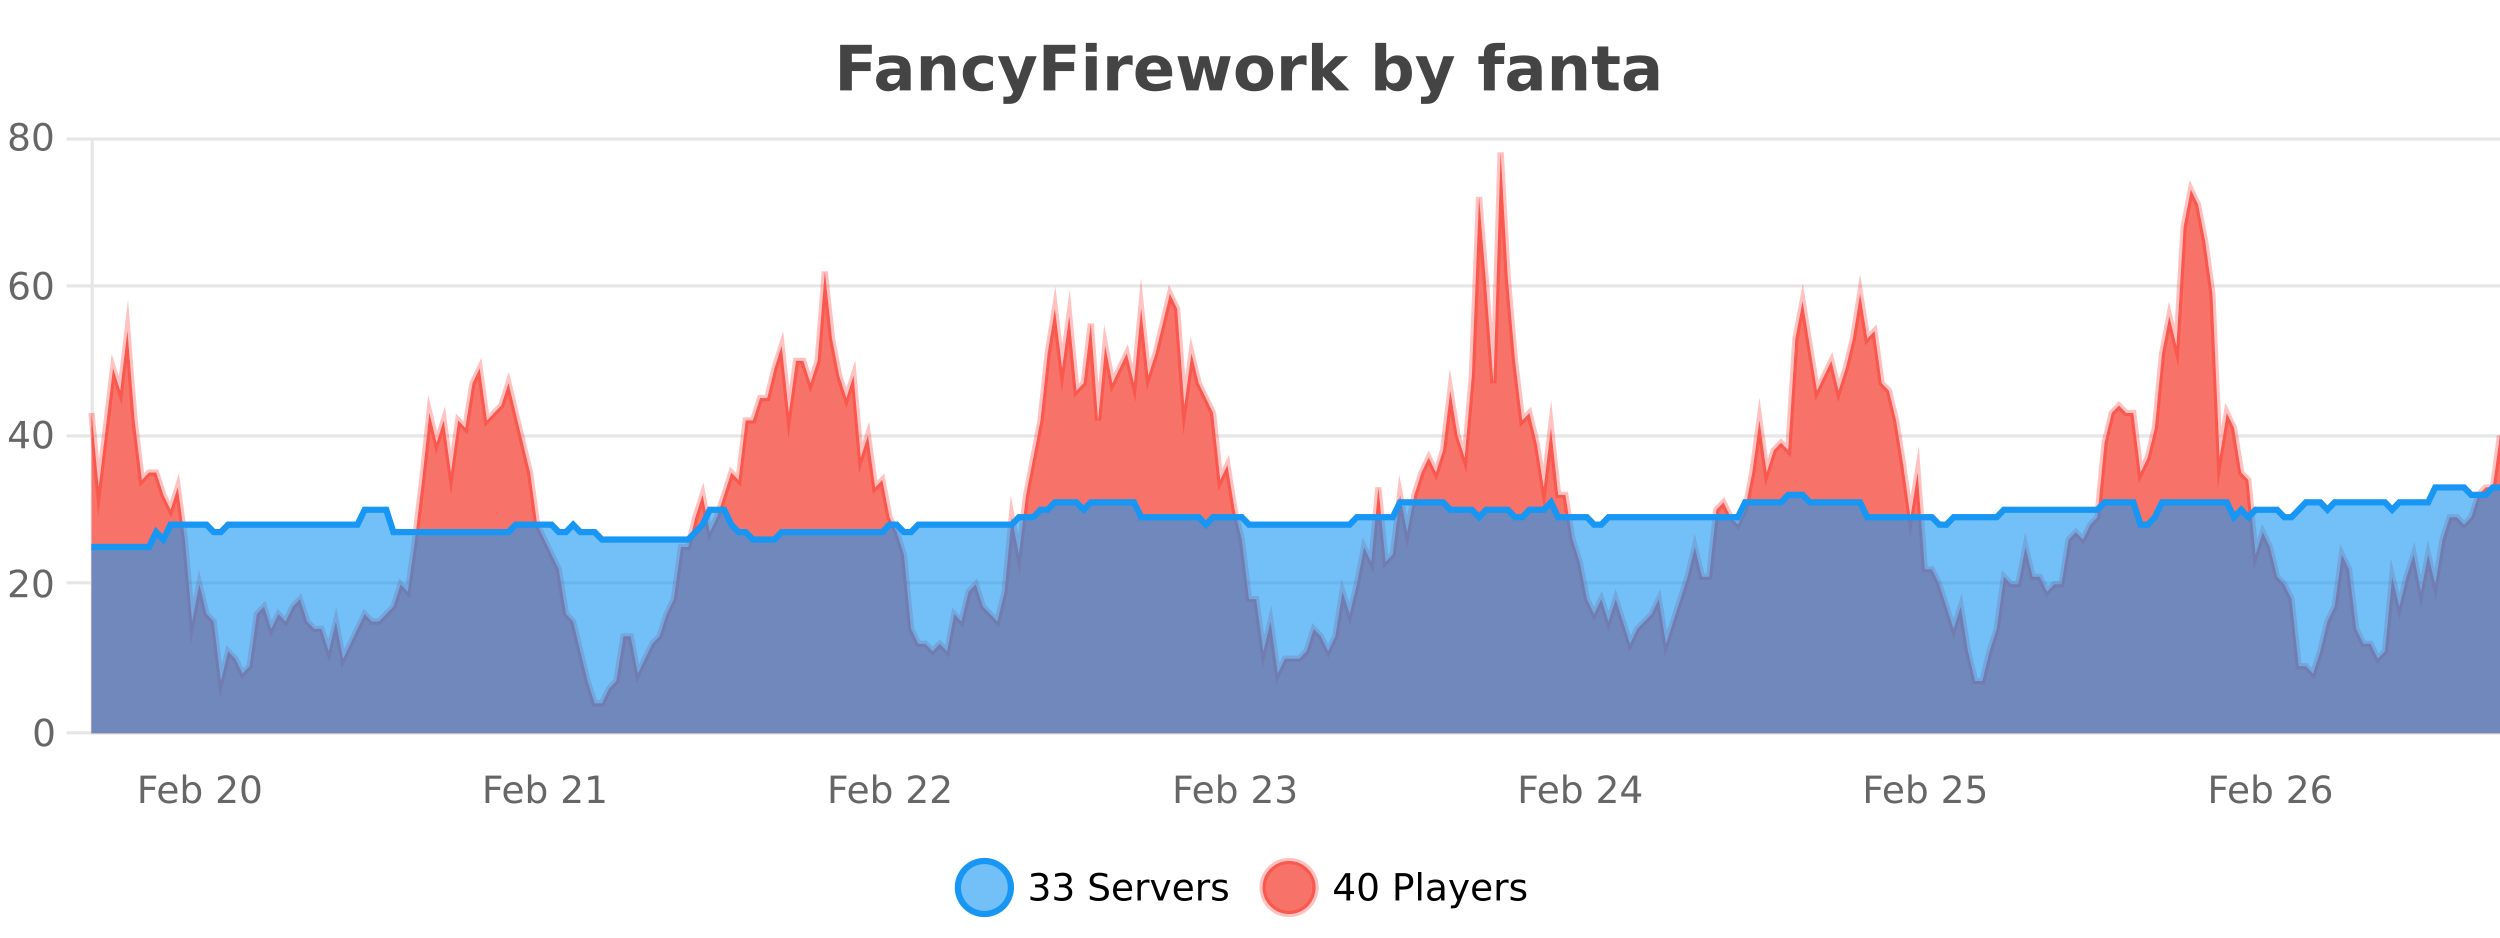 <?xml version="1.0" encoding="UTF-8"?>
<svg xmlns="http://www.w3.org/2000/svg" xmlns:xlink="http://www.w3.org/1999/xlink" width="800pt" height="300pt" viewBox="0 0 800 300" version="1.1">
<defs>
<clipPath id="clip1">
  <path d="M 278 263 L 352 263 L 352 300 L 278 300 Z M 278 263 "/>
</clipPath>
<clipPath id="clip2">
  <path d="M 375 263 L 450 263 L 450 300 L 375 300 Z M 375 263 "/>
</clipPath>
<clipPath id="clip3">
  <path d="M 29.27 48 L 800 48 L 800 234.602 L 29.27 234.602 Z M 29.27 48 "/>
</clipPath>
<clipPath id="clip4">
  <path d="M 28.27 43 L 800 43 L 800 235.602 L 28.27 235.602 Z M 28.27 43 "/>
</clipPath>
<clipPath id="clip5">
  <path d="M 29.27 155 L 800 155 L 800 234.602 L 29.27 234.602 Z M 29.27 155 "/>
</clipPath>
<clipPath id="clip6">
  <path d="M 28.27 127 L 800 127 L 800 204 L 28.27 204 Z M 28.27 127 "/>
</clipPath>
</defs>
<g id="surface606096">
<rect x="0" y="0" width="800" height="300" style="fill:rgb(100%,100%,100%);fill-opacity:1;stroke:none;"/>
<path style="fill:none;stroke-width:1;stroke-linecap:butt;stroke-linejoin:miter;stroke:rgb(0%,0%,0%);stroke-opacity:0.098;stroke-miterlimit:10;" d="M 30 234.5 L 800 234.5 "/>
<path style="fill:none;stroke-width:1;stroke-linecap:butt;stroke-linejoin:miter;stroke:rgb(0%,0%,0%);stroke-opacity:0.098;stroke-miterlimit:10;" d="M 21.27 234.5 L 29 234.5 "/>
<path style="fill:none;stroke-width:1;stroke-linecap:butt;stroke-linejoin:miter;stroke:rgb(0%,0%,0%);stroke-opacity:0.098;stroke-miterlimit:10;" d="M 30 186.5 L 800 186.5 "/>
<path style="fill:none;stroke-width:1;stroke-linecap:butt;stroke-linejoin:miter;stroke:rgb(0%,0%,0%);stroke-opacity:0.098;stroke-miterlimit:10;" d="M 21.27 186.5 L 29 186.5 "/>
<path style="fill:none;stroke-width:1;stroke-linecap:butt;stroke-linejoin:miter;stroke:rgb(0%,0%,0%);stroke-opacity:0.098;stroke-miterlimit:10;" d="M 30 139.5 L 800 139.5 "/>
<path style="fill:none;stroke-width:1;stroke-linecap:butt;stroke-linejoin:miter;stroke:rgb(0%,0%,0%);stroke-opacity:0.098;stroke-miterlimit:10;" d="M 21.27 139.5 L 29 139.5 "/>
<path style="fill:none;stroke-width:1;stroke-linecap:butt;stroke-linejoin:miter;stroke:rgb(0%,0%,0%);stroke-opacity:0.098;stroke-miterlimit:10;" d="M 30 91.5 L 800 91.5 "/>
<path style="fill:none;stroke-width:1;stroke-linecap:butt;stroke-linejoin:miter;stroke:rgb(0%,0%,0%);stroke-opacity:0.098;stroke-miterlimit:10;" d="M 21.27 91.5 L 29 91.5 "/>
<path style="fill:none;stroke-width:1;stroke-linecap:butt;stroke-linejoin:miter;stroke:rgb(0%,0%,0%);stroke-opacity:0.098;stroke-miterlimit:10;" d="M 30 44.5 L 800 44.5 "/>
<path style="fill:none;stroke-width:1;stroke-linecap:butt;stroke-linejoin:miter;stroke:rgb(0%,0%,0%);stroke-opacity:0.098;stroke-miterlimit:10;" d="M 21.27 44.5 L 29 44.5 "/>
<path style=" stroke:none;fill-rule:nonzero;fill:rgb(9.02%,58.824%,95.294%);fill-opacity:0.6;" d="M 323.488 284 C 323.488 288.688 319.688 292.484 315.004 292.484 C 310.316 292.484 306.52 288.688 306.52 284 C 306.52 279.312 310.316 275.516 315.004 275.516 C 319.688 275.516 323.488 279.312 323.488 284 Z M 323.488 284 "/>
<g clip-path="url(#clip1)" clip-rule="nonzero">
<path style="fill:none;stroke-width:2;stroke-linecap:butt;stroke-linejoin:miter;stroke:rgb(9.02%,58.824%,95.294%);stroke-opacity:1;stroke-miterlimit:10;" d="M 323.488 284 C 323.488 288.688 319.688 292.484 315.004 292.484 C 310.316 292.484 306.52 288.688 306.52 284 C 306.52 279.312 310.316 275.516 315.004 275.516 C 319.688 275.516 323.488 279.312 323.488 284 Z M 323.488 284 "/>
</g>
<path style=" stroke:none;fill-rule:nonzero;fill:rgb(0%,0%,0%);fill-opacity:1;" d="M 333.695 283.438 C 334.258 283.562 334.695 283.82 335.008 284.203 C 335.328 284.578 335.492 285.047 335.492 285.609 C 335.492 286.477 335.195 287.148 334.602 287.625 C 334.008 288.094 333.164 288.328 332.07 288.328 C 331.703 288.328 331.324 288.289 330.93 288.219 C 330.543 288.148 330.148 288.039 329.742 287.891 L 329.742 286.75 C 330.062 286.938 330.418 287.086 330.805 287.188 C 331.199 287.281 331.609 287.328 332.039 287.328 C 332.777 287.328 333.34 287.184 333.727 286.891 C 334.121 286.602 334.32 286.172 334.32 285.609 C 334.32 285.102 334.137 284.699 333.773 284.406 C 333.406 284.117 332.906 283.969 332.273 283.969 L 331.242 283.969 L 331.242 283 L 332.32 283 C 332.891 283 333.336 282.887 333.648 282.656 C 333.961 282.418 334.117 282.078 334.117 281.641 C 334.117 281.195 333.953 280.852 333.633 280.609 C 333.32 280.371 332.867 280.25 332.273 280.25 C 331.938 280.25 331.586 280.289 331.211 280.359 C 330.844 280.422 330.438 280.527 329.992 280.672 L 329.992 279.625 C 330.449 279.5 330.871 279.406 331.258 279.344 C 331.652 279.281 332.023 279.25 332.367 279.25 C 333.273 279.25 333.984 279.453 334.508 279.859 C 335.027 280.266 335.289 280.82 335.289 281.516 C 335.289 282.008 335.148 282.418 334.867 282.75 C 334.594 283.086 334.203 283.312 333.695 283.438 Z M 341.328 283.438 C 341.891 283.562 342.328 283.82 342.641 284.203 C 342.961 284.578 343.125 285.047 343.125 285.609 C 343.125 286.477 342.828 287.148 342.234 287.625 C 341.641 288.094 340.797 288.328 339.703 288.328 C 339.336 288.328 338.957 288.289 338.562 288.219 C 338.176 288.148 337.781 288.039 337.375 287.891 L 337.375 286.75 C 337.695 286.938 338.051 287.086 338.438 287.188 C 338.832 287.281 339.242 287.328 339.672 287.328 C 340.41 287.328 340.973 287.184 341.359 286.891 C 341.754 286.602 341.953 286.172 341.953 285.609 C 341.953 285.102 341.77 284.699 341.406 284.406 C 341.039 284.117 340.539 283.969 339.906 283.969 L 338.875 283.969 L 338.875 283 L 339.953 283 C 340.523 283 340.969 282.887 341.281 282.656 C 341.594 282.418 341.75 282.078 341.75 281.641 C 341.75 281.195 341.586 280.852 341.266 280.609 C 340.953 280.371 340.5 280.25 339.906 280.25 C 339.57 280.25 339.219 280.289 338.844 280.359 C 338.477 280.422 338.07 280.527 337.625 280.672 L 337.625 279.625 C 338.082 279.5 338.504 279.406 338.891 279.344 C 339.285 279.281 339.656 279.25 340 279.25 C 340.906 279.25 341.617 279.453 342.141 279.859 C 342.66 280.266 342.922 280.82 342.922 281.516 C 342.922 282.008 342.781 282.418 342.5 282.75 C 342.227 283.086 341.836 283.312 341.328 283.438 Z M 354.324 279.688 L 354.324 280.844 C 353.875 280.637 353.449 280.48 353.043 280.375 C 352.645 280.262 352.266 280.203 351.902 280.203 C 351.254 280.203 350.754 280.328 350.402 280.578 C 350.059 280.828 349.887 281.188 349.887 281.656 C 349.887 282.043 350 282.336 350.23 282.531 C 350.457 282.73 350.902 282.887 351.559 283 L 352.262 283.156 C 353.145 283.324 353.797 283.621 354.215 284.047 C 354.641 284.465 354.855 285.027 354.855 285.734 C 354.855 286.59 354.566 287.234 353.996 287.672 C 353.434 288.109 352.598 288.328 351.496 288.328 C 351.09 288.328 350.652 288.281 350.184 288.188 C 349.715 288.094 349.23 287.953 348.73 287.766 L 348.73 286.547 C 349.207 286.82 349.676 287.023 350.137 287.156 C 350.605 287.293 351.059 287.359 351.496 287.359 C 352.172 287.359 352.691 287.23 353.059 286.969 C 353.434 286.699 353.621 286.32 353.621 285.828 C 353.621 285.402 353.484 285.07 353.215 284.828 C 352.953 284.578 352.52 284.398 351.918 284.281 L 351.199 284.141 C 350.312 283.965 349.672 283.688 349.277 283.312 C 348.891 282.938 348.699 282.418 348.699 281.75 C 348.699 280.969 348.969 280.359 349.512 279.922 C 350.051 279.477 350.801 279.25 351.762 279.25 C 352.176 279.25 352.594 279.289 353.012 279.359 C 353.438 279.434 353.875 279.543 354.324 279.688 Z M 362.27 284.609 L 362.27 285.125 L 357.301 285.125 C 357.352 285.875 357.574 286.445 357.973 286.828 C 358.379 287.215 358.934 287.406 359.645 287.406 C 360.059 287.406 360.461 287.359 360.848 287.266 C 361.242 287.164 361.633 287.008 362.02 286.797 L 362.02 287.828 C 361.621 287.984 361.223 288.105 360.816 288.188 C 360.41 288.281 359.996 288.328 359.582 288.328 C 358.539 288.328 357.711 288.027 357.098 287.422 C 356.48 286.809 356.176 285.98 356.176 284.938 C 356.176 283.867 356.465 283.016 357.051 282.391 C 357.633 281.758 358.414 281.438 359.395 281.438 C 360.277 281.438 360.977 281.727 361.488 282.297 C 362.008 282.859 362.27 283.633 362.27 284.609 Z M 361.191 284.281 C 361.18 283.699 361.012 283.23 360.691 282.875 C 360.367 282.523 359.941 282.344 359.41 282.344 C 358.805 282.344 358.32 282.516 357.957 282.859 C 357.602 283.203 357.398 283.684 357.348 284.297 Z M 367.84 282.594 C 367.715 282.531 367.578 282.484 367.434 282.453 C 367.297 282.414 367.141 282.391 366.965 282.391 C 366.359 282.391 365.891 282.59 365.559 282.984 C 365.234 283.383 365.074 283.953 365.074 284.703 L 365.074 288.156 L 363.996 288.156 L 363.996 281.594 L 365.074 281.594 L 365.074 282.609 C 365.301 282.215 365.598 281.922 365.965 281.734 C 366.328 281.539 366.77 281.438 367.293 281.438 C 367.363 281.438 367.441 281.445 367.527 281.453 C 367.621 281.465 367.719 281.48 367.824 281.5 Z M 368.195 281.594 L 369.336 281.594 L 371.383 287.094 L 373.445 281.594 L 374.586 281.594 L 372.117 288.156 L 370.648 288.156 Z M 381.688 284.609 L 381.688 285.125 L 376.719 285.125 C 376.77 285.875 376.992 286.445 377.391 286.828 C 377.797 287.215 378.352 287.406 379.062 287.406 C 379.477 287.406 379.879 287.359 380.266 287.266 C 380.66 287.164 381.051 287.008 381.438 286.797 L 381.438 287.828 C 381.039 287.984 380.641 288.105 380.234 288.188 C 379.828 288.281 379.414 288.328 379 288.328 C 377.957 288.328 377.129 288.027 376.516 287.422 C 375.898 286.809 375.594 285.98 375.594 284.938 C 375.594 283.867 375.883 283.016 376.469 282.391 C 377.051 281.758 377.832 281.438 378.812 281.438 C 379.695 281.438 380.395 281.727 380.906 282.297 C 381.426 282.859 381.688 283.633 381.688 284.609 Z M 380.609 284.281 C 380.598 283.699 380.43 283.23 380.109 282.875 C 379.785 282.523 379.359 282.344 378.828 282.344 C 378.223 282.344 377.738 282.516 377.375 282.859 C 377.02 283.203 376.816 283.684 376.766 284.297 Z M 387.258 282.594 C 387.133 282.531 386.996 282.484 386.852 282.453 C 386.715 282.414 386.559 282.391 386.383 282.391 C 385.777 282.391 385.309 282.59 384.977 282.984 C 384.652 283.383 384.492 283.953 384.492 284.703 L 384.492 288.156 L 383.414 288.156 L 383.414 281.594 L 384.492 281.594 L 384.492 282.609 C 384.719 282.215 385.016 281.922 385.383 281.734 C 385.746 281.539 386.188 281.438 386.711 281.438 C 386.781 281.438 386.859 281.445 386.945 281.453 C 387.039 281.465 387.137 281.48 387.242 281.5 Z M 392.566 281.781 L 392.566 282.812 C 392.262 282.656 391.945 282.543 391.613 282.469 C 391.289 282.387 390.949 282.344 390.598 282.344 C 390.066 282.344 389.664 282.43 389.395 282.594 C 389.121 282.75 388.988 282.996 388.988 283.328 C 388.988 283.578 389.082 283.777 389.27 283.922 C 389.465 284.059 389.855 284.188 390.441 284.312 L 390.801 284.406 C 391.57 284.562 392.117 284.793 392.441 285.094 C 392.762 285.398 392.926 285.812 392.926 286.344 C 392.926 286.961 392.68 287.445 392.191 287.797 C 391.711 288.152 391.051 288.328 390.207 288.328 C 389.852 288.328 389.48 288.289 389.098 288.219 C 388.723 288.156 388.324 288.059 387.91 287.922 L 387.91 286.797 C 388.305 287.008 388.695 287.164 389.082 287.266 C 389.465 287.371 389.852 287.422 390.238 287.422 C 390.738 287.422 391.121 287.34 391.395 287.172 C 391.676 286.996 391.816 286.746 391.816 286.422 C 391.816 286.133 391.715 285.906 391.52 285.75 C 391.32 285.594 390.887 285.445 390.223 285.297 L 389.848 285.219 C 389.18 285.074 388.695 284.855 388.395 284.562 C 388.102 284.273 387.957 283.875 387.957 283.375 C 387.957 282.75 388.176 282.273 388.613 281.938 C 389.051 281.605 389.668 281.438 390.473 281.438 C 390.867 281.438 391.242 281.469 391.598 281.531 C 391.949 281.586 392.273 281.668 392.566 281.781 Z M 325.004 277.016 "/>
<path style=" stroke:none;fill-rule:nonzero;fill:rgb(96.863%,44.706%,40.784%);fill-opacity:1;" d="M 420.988 284 C 420.988 288.688 417.191 292.484 412.504 292.484 C 407.82 292.484 404.02 288.688 404.02 284 C 404.02 279.312 407.82 275.516 412.504 275.516 C 417.191 275.516 420.988 279.312 420.988 284 Z M 420.988 284 "/>
<g clip-path="url(#clip2)" clip-rule="nonzero">
<path style="fill:none;stroke-width:2;stroke-linecap:butt;stroke-linejoin:miter;stroke:rgb(100%,4.706%,0%);stroke-opacity:0.247;stroke-miterlimit:10;" d="M 420.988 284 C 420.988 288.688 417.191 292.484 412.504 292.484 C 407.82 292.484 404.02 288.688 404.02 284 C 404.02 279.312 407.82 275.516 412.504 275.516 C 417.191 275.516 420.988 279.312 420.988 284 Z M 420.988 284 "/>
</g>
<path style=" stroke:none;fill-rule:nonzero;fill:rgb(0%,0%,0%);fill-opacity:1;" d="M 430.852 280.438 L 427.867 285.109 L 430.852 285.109 Z M 430.539 279.406 L 432.039 279.406 L 432.039 285.109 L 433.289 285.109 L 433.289 286.094 L 432.039 286.094 L 432.039 288.156 L 430.852 288.156 L 430.852 286.094 L 426.914 286.094 L 426.914 284.953 Z M 437.766 280.188 C 437.16 280.188 436.703 280.492 436.391 281.094 C 436.086 281.688 435.938 282.59 435.938 283.797 C 435.938 284.996 436.086 285.898 436.391 286.5 C 436.703 287.094 437.16 287.391 437.766 287.391 C 438.379 287.391 438.836 287.094 439.141 286.5 C 439.453 285.898 439.609 284.996 439.609 283.797 C 439.609 282.59 439.453 281.688 439.141 281.094 C 438.836 280.492 438.379 280.188 437.766 280.188 Z M 437.766 279.25 C 438.742 279.25 439.492 279.641 440.016 280.422 C 440.535 281.195 440.797 282.32 440.797 283.797 C 440.797 285.266 440.535 286.391 440.016 287.172 C 439.492 287.945 438.742 288.328 437.766 288.328 C 436.785 288.328 436.035 287.945 435.516 287.172 C 435.004 286.391 434.75 285.266 434.75 283.797 C 434.75 282.32 435.004 281.195 435.516 280.422 C 436.035 279.641 436.785 279.25 437.766 279.25 Z M 447.762 280.375 L 447.762 283.672 L 449.246 283.672 C 449.797 283.672 450.223 283.531 450.527 283.25 C 450.828 282.961 450.98 282.547 450.98 282.016 C 450.98 281.496 450.828 281.094 450.527 280.812 C 450.223 280.523 449.797 280.375 449.246 280.375 Z M 446.574 279.406 L 449.246 279.406 C 450.234 279.406 450.98 279.633 451.48 280.078 C 451.98 280.516 452.23 281.164 452.23 282.016 C 452.23 282.883 451.98 283.539 451.48 283.984 C 450.98 284.422 450.234 284.641 449.246 284.641 L 447.762 284.641 L 447.762 288.156 L 446.574 288.156 Z M 453.766 279.031 L 454.844 279.031 L 454.844 288.156 L 453.766 288.156 Z M 460.082 284.859 C 459.215 284.859 458.613 284.961 458.27 285.156 C 457.934 285.355 457.77 285.695 457.77 286.172 C 457.77 286.559 457.895 286.867 458.145 287.094 C 458.402 287.312 458.746 287.422 459.176 287.422 C 459.777 287.422 460.258 287.215 460.613 286.797 C 460.977 286.371 461.16 285.805 461.16 285.094 L 461.16 284.859 Z M 462.238 284.406 L 462.238 288.156 L 461.16 288.156 L 461.16 287.156 C 460.91 287.555 460.602 287.852 460.238 288.047 C 459.871 288.234 459.426 288.328 458.895 288.328 C 458.215 288.328 457.68 288.141 457.285 287.766 C 456.887 287.383 456.691 286.875 456.691 286.25 C 456.691 285.512 456.934 284.953 457.426 284.578 C 457.926 284.203 458.664 284.016 459.645 284.016 L 461.16 284.016 L 461.16 283.906 C 461.16 283.406 460.992 283.023 460.66 282.75 C 460.336 282.48 459.883 282.344 459.301 282.344 C 458.926 282.344 458.555 282.391 458.191 282.484 C 457.836 282.578 457.496 282.715 457.176 282.891 L 457.176 281.891 C 457.57 281.734 457.949 281.621 458.316 281.547 C 458.691 281.477 459.055 281.438 459.41 281.438 C 460.355 281.438 461.066 281.684 461.535 282.172 C 462.004 282.664 462.238 283.406 462.238 284.406 Z M 467.188 288.766 C 466.883 289.547 466.586 290.055 466.297 290.297 C 466.004 290.535 465.617 290.656 465.141 290.656 L 464.281 290.656 L 464.281 289.75 L 464.906 289.75 C 465.207 289.75 465.438 289.676 465.594 289.531 C 465.758 289.395 465.941 289.066 466.141 288.547 L 466.344 288.047 L 463.688 281.594 L 464.828 281.594 L 466.875 286.719 L 468.938 281.594 L 470.078 281.594 Z M 477.18 284.609 L 477.18 285.125 L 472.211 285.125 C 472.262 285.875 472.484 286.445 472.883 286.828 C 473.289 287.215 473.844 287.406 474.555 287.406 C 474.969 287.406 475.371 287.359 475.758 287.266 C 476.152 287.164 476.543 287.008 476.93 286.797 L 476.93 287.828 C 476.531 287.984 476.133 288.105 475.727 288.188 C 475.32 288.281 474.906 288.328 474.492 288.328 C 473.449 288.328 472.621 288.027 472.008 287.422 C 471.391 286.809 471.086 285.98 471.086 284.938 C 471.086 283.867 471.375 283.016 471.961 282.391 C 472.543 281.758 473.324 281.438 474.305 281.438 C 475.188 281.438 475.887 281.727 476.398 282.297 C 476.918 282.859 477.18 283.633 477.18 284.609 Z M 476.102 284.281 C 476.09 283.699 475.922 283.23 475.602 282.875 C 475.277 282.523 474.852 282.344 474.32 282.344 C 473.715 282.344 473.23 282.516 472.867 282.859 C 472.512 283.203 472.309 283.684 472.258 284.297 Z M 482.75 282.594 C 482.625 282.531 482.488 282.484 482.344 282.453 C 482.207 282.414 482.051 282.391 481.875 282.391 C 481.27 282.391 480.801 282.59 480.469 282.984 C 480.145 283.383 479.984 283.953 479.984 284.703 L 479.984 288.156 L 478.906 288.156 L 478.906 281.594 L 479.984 281.594 L 479.984 282.609 C 480.211 282.215 480.508 281.922 480.875 281.734 C 481.238 281.539 481.68 281.438 482.203 281.438 C 482.273 281.438 482.352 281.445 482.438 281.453 C 482.531 281.465 482.629 281.48 482.734 281.5 Z M 488.055 281.781 L 488.055 282.812 C 487.75 282.656 487.434 282.543 487.102 282.469 C 486.777 282.387 486.438 282.344 486.086 282.344 C 485.555 282.344 485.152 282.43 484.883 282.594 C 484.609 282.75 484.477 282.996 484.477 283.328 C 484.477 283.578 484.57 283.777 484.758 283.922 C 484.953 284.059 485.344 284.188 485.93 284.312 L 486.289 284.406 C 487.059 284.562 487.605 284.793 487.93 285.094 C 488.25 285.398 488.414 285.812 488.414 286.344 C 488.414 286.961 488.168 287.445 487.68 287.797 C 487.199 288.152 486.539 288.328 485.695 288.328 C 485.34 288.328 484.969 288.289 484.586 288.219 C 484.211 288.156 483.812 288.059 483.398 287.922 L 483.398 286.797 C 483.793 287.008 484.184 287.164 484.57 287.266 C 484.953 287.371 485.34 287.422 485.727 287.422 C 486.227 287.422 486.609 287.34 486.883 287.172 C 487.164 286.996 487.305 286.746 487.305 286.422 C 487.305 286.133 487.203 285.906 487.008 285.75 C 486.809 285.594 486.375 285.445 485.711 285.297 L 485.336 285.219 C 484.668 285.074 484.184 284.855 483.883 284.562 C 483.59 284.273 483.445 283.875 483.445 283.375 C 483.445 282.75 483.664 282.273 484.102 281.938 C 484.539 281.605 485.156 281.438 485.961 281.438 C 486.355 281.438 486.73 281.469 487.086 281.531 C 487.438 281.586 487.762 281.668 488.055 281.781 Z M 422.504 277.016 "/>
<path style=" stroke:none;fill-rule:nonzero;fill:rgb(26.667%,26.667%,26.667%);fill-opacity:1;" d="M 268.844 14.344 L 278.984 14.344 L 278.984 17.188 L 272.594 17.188 L 272.594 19.891 L 278.609 19.891 L 278.609 22.734 L 272.594 22.734 L 272.594 28.922 L 268.844 28.922 Z M 286.07 24 C 285.34 24 284.793 24.125 284.43 24.375 C 284.062 24.617 283.883 24.98 283.883 25.469 C 283.883 25.906 284.027 26.25 284.32 26.5 C 284.621 26.75 285.031 26.875 285.555 26.875 C 286.211 26.875 286.762 26.641 287.211 26.172 C 287.668 25.703 287.898 25.117 287.898 24.406 L 287.898 24 Z M 291.414 22.688 L 291.414 28.922 L 287.898 28.922 L 287.898 27.297 C 287.43 27.965 286.898 28.449 286.305 28.75 C 285.719 29.051 285.008 29.203 284.164 29.203 C 283.039 29.203 282.121 28.875 281.414 28.219 C 280.703 27.555 280.352 26.695 280.352 25.641 C 280.352 24.359 280.789 23.422 281.664 22.828 C 282.547 22.227 283.938 21.922 285.836 21.922 L 287.898 21.922 L 287.898 21.641 C 287.898 21.09 287.68 20.688 287.242 20.438 C 286.805 20.18 286.121 20.047 285.195 20.047 C 284.445 20.047 283.746 20.125 283.102 20.281 C 282.453 20.43 281.855 20.648 281.305 20.938 L 281.305 18.281 C 282.055 18.094 282.805 17.953 283.555 17.859 C 284.312 17.766 285.074 17.719 285.836 17.719 C 287.805 17.719 289.227 18.109 290.102 18.891 C 290.977 19.664 291.414 20.93 291.414 22.688 Z M 305.656 22.266 L 305.656 28.922 L 302.141 28.922 L 302.141 23.828 C 302.141 22.883 302.117 22.23 302.078 21.875 C 302.035 21.512 301.961 21.246 301.859 21.078 C 301.723 20.852 301.535 20.672 301.297 20.547 C 301.066 20.422 300.801 20.359 300.5 20.359 C 299.77 20.359 299.195 20.641 298.781 21.203 C 298.363 21.766 298.156 22.547 298.156 23.547 L 298.156 28.922 L 294.672 28.922 L 294.672 17.984 L 298.156 17.984 L 298.156 19.578 C 298.688 18.945 299.25 18.477 299.844 18.172 C 300.438 17.871 301.086 17.719 301.797 17.719 C 303.066 17.719 304.023 18.109 304.672 18.891 C 305.328 19.664 305.656 20.789 305.656 22.266 Z M 317.742 18.328 L 317.742 21.172 C 317.273 20.852 316.797 20.609 316.32 20.453 C 315.84 20.297 315.34 20.219 314.82 20.219 C 313.852 20.219 313.09 20.508 312.539 21.078 C 311.996 21.641 311.727 22.438 311.727 23.469 C 311.727 24.492 311.996 25.289 312.539 25.859 C 313.09 26.422 313.852 26.703 314.82 26.703 C 315.371 26.703 315.891 26.625 316.383 26.469 C 316.871 26.305 317.324 26.059 317.742 25.734 L 317.742 28.594 C 317.199 28.805 316.648 28.953 316.086 29.047 C 315.523 29.148 314.953 29.203 314.383 29.203 C 312.414 29.203 310.871 28.699 309.758 27.688 C 308.641 26.68 308.086 25.273 308.086 23.469 C 308.086 21.656 308.641 20.246 309.758 19.234 C 310.871 18.227 312.414 17.719 314.383 17.719 C 314.953 17.719 315.516 17.773 316.07 17.875 C 316.633 17.969 317.188 18.121 317.742 18.328 Z M 319.328 17.984 L 322.812 17.984 L 325.766 25.406 L 328.266 17.984 L 331.75 17.984 L 327.156 29.953 C 326.695 31.172 326.156 32.02 325.531 32.5 C 324.914 32.988 324.109 33.234 323.109 33.234 L 321.078 33.234 L 321.078 30.938 L 322.172 30.938 C 322.766 30.938 323.195 30.844 323.469 30.656 C 323.738 30.469 323.945 30.129 324.094 29.641 L 324.203 29.344 Z M 333.961 14.344 L 344.102 14.344 L 344.102 17.188 L 337.711 17.188 L 337.711 19.891 L 343.727 19.891 L 343.727 22.734 L 337.711 22.734 L 337.711 28.922 L 333.961 28.922 Z M 347.469 17.984 L 350.953 17.984 L 350.953 28.922 L 347.469 28.922 Z M 347.469 13.719 L 350.953 13.719 L 350.953 16.578 L 347.469 16.578 Z M 362.445 20.969 C 362.133 20.824 361.824 20.719 361.523 20.656 C 361.219 20.586 360.918 20.547 360.617 20.547 C 359.711 20.547 359.012 20.836 358.523 21.406 C 358.043 21.98 357.805 22.805 357.805 23.875 L 357.805 28.922 L 354.32 28.922 L 354.32 17.984 L 357.805 17.984 L 357.805 19.781 C 358.25 19.062 358.766 18.543 359.352 18.219 C 359.934 17.887 360.633 17.719 361.445 17.719 C 361.57 17.719 361.699 17.727 361.836 17.734 C 361.969 17.746 362.168 17.766 362.43 17.797 Z M 375.094 23.422 L 375.094 24.422 L 366.922 24.422 C 367.004 25.246 367.301 25.859 367.812 26.266 C 368.32 26.672 369.031 26.875 369.938 26.875 C 370.676 26.875 371.43 26.766 372.203 26.547 C 372.973 26.328 373.766 26 374.578 25.562 L 374.578 28.25 C 373.754 28.562 372.926 28.797 372.094 28.953 C 371.27 29.117 370.445 29.203 369.625 29.203 C 367.645 29.203 366.102 28.703 365 27.703 C 363.906 26.695 363.359 25.281 363.359 23.469 C 363.359 21.68 363.895 20.273 364.969 19.25 C 366.051 18.23 367.535 17.719 369.422 17.719 C 371.141 17.719 372.516 18.242 373.547 19.281 C 374.578 20.312 375.094 21.695 375.094 23.422 Z M 371.5 22.266 C 371.5 21.602 371.305 21.062 370.922 20.656 C 370.535 20.25 370.031 20.047 369.406 20.047 C 368.727 20.047 368.176 20.242 367.75 20.625 C 367.332 21 367.07 21.547 366.969 22.266 Z M 376.766 17.984 L 380.172 17.984 L 382 25.516 L 383.844 17.984 L 386.766 17.984 L 388.609 25.438 L 390.453 17.984 L 393.844 17.984 L 390.969 28.922 L 387.141 28.922 L 385.297 21.406 L 383.469 28.922 L 379.641 28.922 Z M 401.43 20.219 C 400.648 20.219 400.055 20.5 399.648 21.062 C 399.242 21.617 399.039 22.418 399.039 23.469 C 399.039 24.512 399.242 25.312 399.648 25.875 C 400.055 26.43 400.648 26.703 401.43 26.703 C 402.188 26.703 402.766 26.43 403.164 25.875 C 403.57 25.312 403.773 24.512 403.773 23.469 C 403.773 22.418 403.57 21.617 403.164 21.062 C 402.766 20.5 402.188 20.219 401.43 20.219 Z M 401.43 17.719 C 403.305 17.719 404.766 18.23 405.82 19.25 C 406.883 20.262 407.414 21.668 407.414 23.469 C 407.414 25.262 406.883 26.668 405.82 27.688 C 404.766 28.699 403.305 29.203 401.43 29.203 C 399.531 29.203 398.055 28.699 396.992 27.688 C 395.93 26.668 395.398 25.262 395.398 23.469 C 395.398 21.668 395.93 20.262 396.992 19.25 C 398.055 18.23 399.531 17.719 401.43 17.719 Z M 418.094 20.969 C 417.781 20.824 417.473 20.719 417.172 20.656 C 416.867 20.586 416.566 20.547 416.266 20.547 C 415.359 20.547 414.66 20.836 414.172 21.406 C 413.691 21.98 413.453 22.805 413.453 23.875 L 413.453 28.922 L 409.969 28.922 L 409.969 17.984 L 413.453 17.984 L 413.453 19.781 C 413.898 19.062 414.414 18.543 415 18.219 C 415.582 17.887 416.281 17.719 417.094 17.719 C 417.219 17.719 417.348 17.727 417.484 17.734 C 417.617 17.746 417.816 17.766 418.078 17.797 Z M 419.828 13.719 L 423.312 13.719 L 423.312 22 L 427.344 17.984 L 431.406 17.984 L 426.062 23 L 431.828 28.922 L 427.578 28.922 L 423.312 24.359 L 423.312 28.922 L 419.828 28.922 Z M 445.906 26.672 C 446.656 26.672 447.227 26.402 447.625 25.859 C 448.02 25.309 448.219 24.512 448.219 23.469 C 448.219 22.43 448.02 21.637 447.625 21.094 C 447.227 20.543 446.656 20.266 445.906 20.266 C 445.156 20.266 444.578 20.543 444.172 21.094 C 443.773 21.637 443.578 22.43 443.578 23.469 C 443.578 24.5 443.773 25.293 444.172 25.844 C 444.578 26.398 445.156 26.672 445.906 26.672 Z M 443.578 19.578 C 444.066 18.945 444.602 18.477 445.188 18.172 C 445.77 17.871 446.441 17.719 447.203 17.719 C 448.555 17.719 449.664 18.258 450.531 19.328 C 451.395 20.402 451.828 21.781 451.828 23.469 C 451.828 25.148 451.395 26.523 450.531 27.594 C 449.664 28.668 448.555 29.203 447.203 29.203 C 446.441 29.203 445.77 29.051 445.188 28.75 C 444.602 28.449 444.066 27.98 443.578 27.344 L 443.578 28.922 L 440.094 28.922 L 440.094 13.719 L 443.578 13.719 Z M 452.973 17.984 L 456.457 17.984 L 459.41 25.406 L 461.91 17.984 L 465.395 17.984 L 460.801 29.953 C 460.34 31.172 459.801 32.02 459.176 32.5 C 458.559 32.988 457.754 33.234 456.754 33.234 L 454.723 33.234 L 454.723 30.938 L 455.816 30.938 C 456.41 30.938 456.84 30.844 457.113 30.656 C 457.383 30.469 457.59 30.129 457.738 29.641 L 457.848 29.344 Z M 481.598 13.719 L 481.598 16.016 L 479.66 16.016 C 479.168 16.016 478.824 16.109 478.629 16.297 C 478.43 16.477 478.332 16.781 478.332 17.219 L 478.332 17.984 L 481.332 17.984 L 481.332 20.484 L 478.332 20.484 L 478.332 28.922 L 474.848 28.922 L 474.848 20.484 L 473.098 20.484 L 473.098 17.984 L 474.848 17.984 L 474.848 17.219 C 474.848 16.031 475.176 15.152 475.832 14.578 C 476.496 14.008 477.527 13.719 478.926 13.719 Z M 488 24 C 487.27 24 486.723 24.125 486.359 24.375 C 485.992 24.617 485.812 24.98 485.812 25.469 C 485.812 25.906 485.957 26.25 486.25 26.5 C 486.551 26.75 486.961 26.875 487.484 26.875 C 488.141 26.875 488.691 26.641 489.141 26.172 C 489.598 25.703 489.828 25.117 489.828 24.406 L 489.828 24 Z M 493.344 22.688 L 493.344 28.922 L 489.828 28.922 L 489.828 27.297 C 489.359 27.965 488.828 28.449 488.234 28.75 C 487.648 29.051 486.938 29.203 486.094 29.203 C 484.969 29.203 484.051 28.875 483.344 28.219 C 482.633 27.555 482.281 26.695 482.281 25.641 C 482.281 24.359 482.719 23.422 483.594 22.828 C 484.477 22.227 485.867 21.922 487.766 21.922 L 489.828 21.922 L 489.828 21.641 C 489.828 21.09 489.609 20.688 489.172 20.438 C 488.734 20.18 488.051 20.047 487.125 20.047 C 486.375 20.047 485.676 20.125 485.031 20.281 C 484.383 20.43 483.785 20.648 483.234 20.938 L 483.234 18.281 C 483.984 18.094 484.734 17.953 485.484 17.859 C 486.242 17.766 487.004 17.719 487.766 17.719 C 489.734 17.719 491.156 18.109 492.031 18.891 C 492.906 19.664 493.344 20.93 493.344 22.688 Z M 507.594 22.266 L 507.594 28.922 L 504.078 28.922 L 504.078 23.828 C 504.078 22.883 504.055 22.23 504.016 21.875 C 503.973 21.512 503.898 21.246 503.797 21.078 C 503.66 20.852 503.473 20.672 503.234 20.547 C 503.004 20.422 502.738 20.359 502.438 20.359 C 501.707 20.359 501.133 20.641 500.719 21.203 C 500.301 21.766 500.094 22.547 500.094 23.547 L 500.094 28.922 L 496.609 28.922 L 496.609 17.984 L 500.094 17.984 L 500.094 19.578 C 500.625 18.945 501.188 18.477 501.781 18.172 C 502.375 17.871 503.023 17.719 503.734 17.719 C 505.004 17.719 505.961 18.109 506.609 18.891 C 507.266 19.664 507.594 20.789 507.594 22.266 Z M 514.656 14.875 L 514.656 17.984 L 518.266 17.984 L 518.266 20.484 L 514.656 20.484 L 514.656 25.125 C 514.656 25.637 514.754 25.98 514.953 26.156 C 515.16 26.336 515.562 26.422 516.156 26.422 L 517.953 26.422 L 517.953 28.922 L 514.953 28.922 C 513.578 28.922 512.598 28.637 512.016 28.062 C 511.441 27.48 511.156 26.5 511.156 25.125 L 511.156 20.484 L 509.422 20.484 L 509.422 17.984 L 511.156 17.984 L 511.156 14.875 Z M 525.297 24 C 524.566 24 524.02 24.125 523.656 24.375 C 523.289 24.617 523.109 24.98 523.109 25.469 C 523.109 25.906 523.254 26.25 523.547 26.5 C 523.848 26.75 524.258 26.875 524.781 26.875 C 525.438 26.875 525.988 26.641 526.438 26.172 C 526.895 25.703 527.125 25.117 527.125 24.406 L 527.125 24 Z M 530.641 22.688 L 530.641 28.922 L 527.125 28.922 L 527.125 27.297 C 526.656 27.965 526.125 28.449 525.531 28.75 C 524.945 29.051 524.234 29.203 523.391 29.203 C 522.266 29.203 521.348 28.875 520.641 28.219 C 519.93 27.555 519.578 26.695 519.578 25.641 C 519.578 24.359 520.016 23.422 520.891 22.828 C 521.773 22.227 523.164 21.922 525.062 21.922 L 527.125 21.922 L 527.125 21.641 C 527.125 21.09 526.906 20.688 526.469 20.438 C 526.031 20.18 525.348 20.047 524.422 20.047 C 523.672 20.047 522.973 20.125 522.328 20.281 C 521.68 20.43 521.082 20.648 520.531 20.938 L 520.531 18.281 C 521.281 18.094 522.031 17.953 522.781 17.859 C 523.539 17.766 524.301 17.719 525.062 17.719 C 527.031 17.719 528.453 18.109 529.328 18.891 C 530.203 19.664 530.641 20.93 530.641 22.688 Z M 267 10.359 "/>
<path style="fill:none;stroke-width:1;stroke-linecap:butt;stroke-linejoin:miter;stroke:rgb(0%,0%,0%);stroke-opacity:0.098;stroke-miterlimit:10;" d="M 29 234.5 L 801 234.5 "/>
<path style=" stroke:none;fill-rule:nonzero;fill:rgb(40%,40%,40%);fill-opacity:1;" d="M 44.953 248.203 L 49.984 248.203 L 49.984 249.203 L 46.141 249.203 L 46.141 251.781 L 49.609 251.781 L 49.609 252.781 L 46.141 252.781 L 46.141 256.953 L 44.953 256.953 Z M 56.777 253.406 L 56.777 253.922 L 51.809 253.922 C 51.859 254.672 52.082 255.242 52.48 255.625 C 52.887 256.012 53.441 256.203 54.152 256.203 C 54.566 256.203 54.969 256.156 55.355 256.062 C 55.75 255.961 56.141 255.805 56.527 255.594 L 56.527 256.625 C 56.129 256.781 55.73 256.902 55.324 256.984 C 54.918 257.078 54.504 257.125 54.09 257.125 C 53.047 257.125 52.219 256.824 51.605 256.219 C 50.988 255.605 50.684 254.777 50.684 253.734 C 50.684 252.664 50.973 251.812 51.559 251.188 C 52.141 250.555 52.922 250.234 53.902 250.234 C 54.785 250.234 55.484 250.523 55.996 251.094 C 56.516 251.656 56.777 252.43 56.777 253.406 Z M 55.699 253.078 C 55.688 252.496 55.52 252.027 55.199 251.672 C 54.875 251.32 54.449 251.141 53.918 251.141 C 53.312 251.141 52.828 251.312 52.465 251.656 C 52.109 252 51.906 252.48 51.855 253.094 Z M 63.254 253.672 C 63.254 252.883 63.086 252.262 62.754 251.812 C 62.43 251.367 61.988 251.141 61.426 251.141 C 60.852 251.141 60.398 251.367 60.066 251.812 C 59.742 252.262 59.582 252.883 59.582 253.672 C 59.582 254.465 59.742 255.09 60.066 255.547 C 60.398 255.996 60.852 256.219 61.426 256.219 C 61.988 256.219 62.43 255.996 62.754 255.547 C 63.086 255.09 63.254 254.465 63.254 253.672 Z M 59.582 251.391 C 59.809 250.996 60.098 250.703 60.441 250.516 C 60.785 250.328 61.195 250.234 61.676 250.234 C 62.477 250.234 63.129 250.555 63.629 251.188 C 64.129 251.812 64.379 252.641 64.379 253.672 C 64.379 254.703 64.129 255.539 63.629 256.172 C 63.129 256.809 62.477 257.125 61.676 257.125 C 61.195 257.125 60.785 257.031 60.441 256.844 C 60.098 256.648 59.809 256.355 59.582 255.969 L 59.582 256.953 L 58.504 256.953 L 58.504 247.828 L 59.582 247.828 Z M 71.141 255.953 L 75.281 255.953 L 75.281 256.953 L 69.719 256.953 L 69.719 255.953 C 70.164 255.496 70.773 254.875 71.547 254.094 C 72.328 253.305 72.816 252.793 73.016 252.562 C 73.398 252.148 73.664 251.793 73.812 251.5 C 73.969 251.199 74.047 250.906 74.047 250.625 C 74.047 250.156 73.879 249.777 73.547 249.484 C 73.223 249.195 72.801 249.047 72.281 249.047 C 71.906 249.047 71.508 249.109 71.094 249.234 C 70.688 249.359 70.25 249.559 69.781 249.828 L 69.781 248.625 C 70.258 248.438 70.703 248.297 71.109 248.203 C 71.523 248.102 71.906 248.047 72.25 248.047 C 73.156 248.047 73.879 248.277 74.422 248.734 C 74.961 249.184 75.234 249.789 75.234 250.547 C 75.234 250.902 75.164 251.242 75.031 251.562 C 74.895 251.887 74.648 252.266 74.297 252.703 C 74.191 252.82 73.879 253.148 73.359 253.688 C 72.836 254.23 72.098 254.984 71.141 255.953 Z M 80.289 248.984 C 79.684 248.984 79.227 249.289 78.914 249.891 C 78.609 250.484 78.461 251.387 78.461 252.594 C 78.461 253.793 78.609 254.695 78.914 255.297 C 79.227 255.891 79.684 256.188 80.289 256.188 C 80.902 256.188 81.359 255.891 81.664 255.297 C 81.977 254.695 82.133 253.793 82.133 252.594 C 82.133 251.387 81.977 250.484 81.664 249.891 C 81.359 249.289 80.902 248.984 80.289 248.984 Z M 80.289 248.047 C 81.266 248.047 82.016 248.438 82.539 249.219 C 83.059 249.992 83.32 251.117 83.32 252.594 C 83.32 254.062 83.059 255.188 82.539 255.969 C 82.016 256.742 81.266 257.125 80.289 257.125 C 79.309 257.125 78.559 256.742 78.039 255.969 C 77.527 255.188 77.273 254.062 77.273 252.594 C 77.273 251.117 77.527 249.992 78.039 249.219 C 78.559 248.438 79.309 248.047 80.289 248.047 Z M 43.781 245.816 "/>
<path style=" stroke:none;fill-rule:nonzero;fill:rgb(40%,40%,40%);fill-opacity:1;" d="M 155.383 248.203 L 160.414 248.203 L 160.414 249.203 L 156.57 249.203 L 156.57 251.781 L 160.039 251.781 L 160.039 252.781 L 156.57 252.781 L 156.57 256.953 L 155.383 256.953 Z M 167.207 253.406 L 167.207 253.922 L 162.238 253.922 C 162.289 254.672 162.512 255.242 162.91 255.625 C 163.316 256.012 163.871 256.203 164.582 256.203 C 164.996 256.203 165.398 256.156 165.785 256.062 C 166.18 255.961 166.57 255.805 166.957 255.594 L 166.957 256.625 C 166.559 256.781 166.16 256.902 165.754 256.984 C 165.348 257.078 164.934 257.125 164.52 257.125 C 163.477 257.125 162.648 256.824 162.035 256.219 C 161.418 255.605 161.113 254.777 161.113 253.734 C 161.113 252.664 161.402 251.812 161.988 251.188 C 162.57 250.555 163.352 250.234 164.332 250.234 C 165.215 250.234 165.914 250.523 166.426 251.094 C 166.945 251.656 167.207 252.43 167.207 253.406 Z M 166.129 253.078 C 166.117 252.496 165.949 252.027 165.629 251.672 C 165.305 251.32 164.879 251.141 164.348 251.141 C 163.742 251.141 163.258 251.312 162.895 251.656 C 162.539 252 162.336 252.48 162.285 253.094 Z M 173.684 253.672 C 173.684 252.883 173.516 252.262 173.184 251.812 C 172.859 251.367 172.418 251.141 171.855 251.141 C 171.281 251.141 170.828 251.367 170.496 251.812 C 170.172 252.262 170.012 252.883 170.012 253.672 C 170.012 254.465 170.172 255.09 170.496 255.547 C 170.828 255.996 171.281 256.219 171.855 256.219 C 172.418 256.219 172.859 255.996 173.184 255.547 C 173.516 255.09 173.684 254.465 173.684 253.672 Z M 170.012 251.391 C 170.238 250.996 170.527 250.703 170.871 250.516 C 171.215 250.328 171.625 250.234 172.105 250.234 C 172.906 250.234 173.559 250.555 174.059 251.188 C 174.559 251.812 174.809 252.641 174.809 253.672 C 174.809 254.703 174.559 255.539 174.059 256.172 C 173.559 256.809 172.906 257.125 172.105 257.125 C 171.625 257.125 171.215 257.031 170.871 256.844 C 170.527 256.648 170.238 256.355 170.012 255.969 L 170.012 256.953 L 168.934 256.953 L 168.934 247.828 L 170.012 247.828 Z M 181.57 255.953 L 185.711 255.953 L 185.711 256.953 L 180.148 256.953 L 180.148 255.953 C 180.594 255.496 181.203 254.875 181.977 254.094 C 182.758 253.305 183.246 252.793 183.445 252.562 C 183.828 252.148 184.094 251.793 184.242 251.5 C 184.398 251.199 184.477 250.906 184.477 250.625 C 184.477 250.156 184.309 249.777 183.977 249.484 C 183.652 249.195 183.23 249.047 182.711 249.047 C 182.336 249.047 181.938 249.109 181.523 249.234 C 181.117 249.359 180.68 249.559 180.211 249.828 L 180.211 248.625 C 180.688 248.438 181.133 248.297 181.539 248.203 C 181.953 248.102 182.336 248.047 182.68 248.047 C 183.586 248.047 184.309 248.277 184.852 248.734 C 185.391 249.184 185.664 249.789 185.664 250.547 C 185.664 250.902 185.594 251.242 185.461 251.562 C 185.324 251.887 185.078 252.266 184.727 252.703 C 184.621 252.82 184.309 253.148 183.789 253.688 C 183.266 254.23 182.527 254.984 181.57 255.953 Z M 188.391 255.953 L 190.328 255.953 L 190.328 249.281 L 188.219 249.703 L 188.219 248.625 L 190.312 248.203 L 191.5 248.203 L 191.5 255.953 L 193.438 255.953 L 193.438 256.953 L 188.391 256.953 Z M 154.211 245.816 "/>
<path style=" stroke:none;fill-rule:nonzero;fill:rgb(40%,40%,40%);fill-opacity:1;" d="M 265.816 248.203 L 270.848 248.203 L 270.848 249.203 L 267.004 249.203 L 267.004 251.781 L 270.473 251.781 L 270.473 252.781 L 267.004 252.781 L 267.004 256.953 L 265.816 256.953 Z M 277.641 253.406 L 277.641 253.922 L 272.672 253.922 C 272.723 254.672 272.945 255.242 273.344 255.625 C 273.75 256.012 274.305 256.203 275.016 256.203 C 275.43 256.203 275.832 256.156 276.219 256.062 C 276.613 255.961 277.004 255.805 277.391 255.594 L 277.391 256.625 C 276.992 256.781 276.594 256.902 276.188 256.984 C 275.781 257.078 275.367 257.125 274.953 257.125 C 273.91 257.125 273.082 256.824 272.469 256.219 C 271.852 255.605 271.547 254.777 271.547 253.734 C 271.547 252.664 271.836 251.812 272.422 251.188 C 273.004 250.555 273.785 250.234 274.766 250.234 C 275.648 250.234 276.348 250.523 276.859 251.094 C 277.379 251.656 277.641 252.43 277.641 253.406 Z M 276.562 253.078 C 276.551 252.496 276.383 252.027 276.062 251.672 C 275.738 251.32 275.312 251.141 274.781 251.141 C 274.176 251.141 273.691 251.312 273.328 251.656 C 272.973 252 272.77 252.48 272.719 253.094 Z M 284.117 253.672 C 284.117 252.883 283.949 252.262 283.617 251.812 C 283.293 251.367 282.852 251.141 282.289 251.141 C 281.715 251.141 281.262 251.367 280.93 251.812 C 280.605 252.262 280.445 252.883 280.445 253.672 C 280.445 254.465 280.605 255.09 280.93 255.547 C 281.262 255.996 281.715 256.219 282.289 256.219 C 282.852 256.219 283.293 255.996 283.617 255.547 C 283.949 255.09 284.117 254.465 284.117 253.672 Z M 280.445 251.391 C 280.672 250.996 280.961 250.703 281.305 250.516 C 281.648 250.328 282.059 250.234 282.539 250.234 C 283.34 250.234 283.992 250.555 284.492 251.188 C 284.992 251.812 285.242 252.641 285.242 253.672 C 285.242 254.703 284.992 255.539 284.492 256.172 C 283.992 256.809 283.34 257.125 282.539 257.125 C 282.059 257.125 281.648 257.031 281.305 256.844 C 280.961 256.648 280.672 256.355 280.445 255.969 L 280.445 256.953 L 279.367 256.953 L 279.367 247.828 L 280.445 247.828 Z M 292 255.953 L 296.141 255.953 L 296.141 256.953 L 290.578 256.953 L 290.578 255.953 C 291.023 255.496 291.633 254.875 292.406 254.094 C 293.188 253.305 293.676 252.793 293.875 252.562 C 294.258 252.148 294.523 251.793 294.672 251.5 C 294.828 251.199 294.906 250.906 294.906 250.625 C 294.906 250.156 294.738 249.777 294.406 249.484 C 294.082 249.195 293.66 249.047 293.141 249.047 C 292.766 249.047 292.367 249.109 291.953 249.234 C 291.547 249.359 291.109 249.559 290.641 249.828 L 290.641 248.625 C 291.117 248.438 291.562 248.297 291.969 248.203 C 292.383 248.102 292.766 248.047 293.109 248.047 C 294.016 248.047 294.738 248.277 295.281 248.734 C 295.82 249.184 296.094 249.789 296.094 250.547 C 296.094 250.902 296.023 251.242 295.891 251.562 C 295.754 251.887 295.508 252.266 295.156 252.703 C 295.051 252.82 294.738 253.148 294.219 253.688 C 293.695 254.23 292.957 254.984 292 255.953 Z M 299.637 255.953 L 303.777 255.953 L 303.777 256.953 L 298.215 256.953 L 298.215 255.953 C 298.66 255.496 299.27 254.875 300.043 254.094 C 300.824 253.305 301.312 252.793 301.512 252.562 C 301.895 252.148 302.16 251.793 302.309 251.5 C 302.465 251.199 302.543 250.906 302.543 250.625 C 302.543 250.156 302.375 249.777 302.043 249.484 C 301.719 249.195 301.297 249.047 300.777 249.047 C 300.402 249.047 300.004 249.109 299.59 249.234 C 299.184 249.359 298.746 249.559 298.277 249.828 L 298.277 248.625 C 298.754 248.438 299.199 248.297 299.605 248.203 C 300.02 248.102 300.402 248.047 300.746 248.047 C 301.652 248.047 302.375 248.277 302.918 248.734 C 303.457 249.184 303.73 249.789 303.73 250.547 C 303.73 250.902 303.66 251.242 303.527 251.562 C 303.391 251.887 303.145 252.266 302.793 252.703 C 302.688 252.82 302.375 253.148 301.855 253.688 C 301.332 254.23 300.594 254.984 299.637 255.953 Z M 264.645 245.816 "/>
<path style=" stroke:none;fill-rule:nonzero;fill:rgb(40%,40%,40%);fill-opacity:1;" d="M 376.25 248.203 L 381.281 248.203 L 381.281 249.203 L 377.438 249.203 L 377.438 251.781 L 380.906 251.781 L 380.906 252.781 L 377.438 252.781 L 377.438 256.953 L 376.25 256.953 Z M 388.074 253.406 L 388.074 253.922 L 383.105 253.922 C 383.156 254.672 383.379 255.242 383.777 255.625 C 384.184 256.012 384.738 256.203 385.449 256.203 C 385.863 256.203 386.266 256.156 386.652 256.062 C 387.047 255.961 387.438 255.805 387.824 255.594 L 387.824 256.625 C 387.426 256.781 387.027 256.902 386.621 256.984 C 386.215 257.078 385.801 257.125 385.387 257.125 C 384.344 257.125 383.516 256.824 382.902 256.219 C 382.285 255.605 381.98 254.777 381.98 253.734 C 381.98 252.664 382.27 251.812 382.855 251.188 C 383.438 250.555 384.219 250.234 385.199 250.234 C 386.082 250.234 386.781 250.523 387.293 251.094 C 387.812 251.656 388.074 252.43 388.074 253.406 Z M 386.996 253.078 C 386.984 252.496 386.816 252.027 386.496 251.672 C 386.172 251.32 385.746 251.141 385.215 251.141 C 384.609 251.141 384.125 251.312 383.762 251.656 C 383.406 252 383.203 252.48 383.152 253.094 Z M 394.551 253.672 C 394.551 252.883 394.383 252.262 394.051 251.812 C 393.727 251.367 393.285 251.141 392.723 251.141 C 392.148 251.141 391.695 251.367 391.363 251.812 C 391.039 252.262 390.879 252.883 390.879 253.672 C 390.879 254.465 391.039 255.09 391.363 255.547 C 391.695 255.996 392.148 256.219 392.723 256.219 C 393.285 256.219 393.727 255.996 394.051 255.547 C 394.383 255.09 394.551 254.465 394.551 253.672 Z M 390.879 251.391 C 391.105 250.996 391.395 250.703 391.738 250.516 C 392.082 250.328 392.492 250.234 392.973 250.234 C 393.773 250.234 394.426 250.555 394.926 251.188 C 395.426 251.812 395.676 252.641 395.676 253.672 C 395.676 254.703 395.426 255.539 394.926 256.172 C 394.426 256.809 393.773 257.125 392.973 257.125 C 392.492 257.125 392.082 257.031 391.738 256.844 C 391.395 256.648 391.105 256.355 390.879 255.969 L 390.879 256.953 L 389.801 256.953 L 389.801 247.828 L 390.879 247.828 Z M 402.438 255.953 L 406.578 255.953 L 406.578 256.953 L 401.016 256.953 L 401.016 255.953 C 401.461 255.496 402.07 254.875 402.844 254.094 C 403.625 253.305 404.113 252.793 404.312 252.562 C 404.695 252.148 404.961 251.793 405.109 251.5 C 405.266 251.199 405.344 250.906 405.344 250.625 C 405.344 250.156 405.176 249.777 404.844 249.484 C 404.52 249.195 404.098 249.047 403.578 249.047 C 403.203 249.047 402.805 249.109 402.391 249.234 C 401.984 249.359 401.547 249.559 401.078 249.828 L 401.078 248.625 C 401.555 248.438 402 248.297 402.406 248.203 C 402.82 248.102 403.203 248.047 403.547 248.047 C 404.453 248.047 405.176 248.277 405.719 248.734 C 406.258 249.184 406.531 249.789 406.531 250.547 C 406.531 250.902 406.461 251.242 406.328 251.562 C 406.191 251.887 405.945 252.266 405.594 252.703 C 405.488 252.82 405.176 253.148 404.656 253.688 C 404.133 254.23 403.395 254.984 402.438 255.953 Z M 412.648 252.234 C 413.211 252.359 413.648 252.617 413.961 253 C 414.281 253.375 414.445 253.844 414.445 254.406 C 414.445 255.273 414.148 255.945 413.555 256.422 C 412.961 256.891 412.117 257.125 411.023 257.125 C 410.656 257.125 410.277 257.086 409.883 257.016 C 409.496 256.945 409.102 256.836 408.695 256.688 L 408.695 255.547 C 409.016 255.734 409.371 255.883 409.758 255.984 C 410.152 256.078 410.562 256.125 410.992 256.125 C 411.73 256.125 412.293 255.98 412.68 255.688 C 413.074 255.398 413.273 254.969 413.273 254.406 C 413.273 253.898 413.09 253.496 412.727 253.203 C 412.359 252.914 411.859 252.766 411.227 252.766 L 410.195 252.766 L 410.195 251.797 L 411.273 251.797 C 411.844 251.797 412.289 251.684 412.602 251.453 C 412.914 251.215 413.07 250.875 413.07 250.438 C 413.07 249.992 412.906 249.648 412.586 249.406 C 412.273 249.168 411.82 249.047 411.227 249.047 C 410.891 249.047 410.539 249.086 410.164 249.156 C 409.797 249.219 409.391 249.324 408.945 249.469 L 408.945 248.422 C 409.402 248.297 409.824 248.203 410.211 248.141 C 410.605 248.078 410.977 248.047 411.32 248.047 C 412.227 248.047 412.938 248.25 413.461 248.656 C 413.98 249.062 414.242 249.617 414.242 250.312 C 414.242 250.805 414.102 251.215 413.82 251.547 C 413.547 251.883 413.156 252.109 412.648 252.234 Z M 375.078 245.816 "/>
<path style=" stroke:none;fill-rule:nonzero;fill:rgb(40%,40%,40%);fill-opacity:1;" d="M 486.684 248.203 L 491.715 248.203 L 491.715 249.203 L 487.871 249.203 L 487.871 251.781 L 491.34 251.781 L 491.34 252.781 L 487.871 252.781 L 487.871 256.953 L 486.684 256.953 Z M 498.508 253.406 L 498.508 253.922 L 493.539 253.922 C 493.59 254.672 493.812 255.242 494.211 255.625 C 494.617 256.012 495.172 256.203 495.883 256.203 C 496.297 256.203 496.699 256.156 497.086 256.062 C 497.48 255.961 497.871 255.805 498.258 255.594 L 498.258 256.625 C 497.859 256.781 497.461 256.902 497.055 256.984 C 496.648 257.078 496.234 257.125 495.82 257.125 C 494.777 257.125 493.949 256.824 493.336 256.219 C 492.719 255.605 492.414 254.777 492.414 253.734 C 492.414 252.664 492.703 251.812 493.289 251.188 C 493.871 250.555 494.652 250.234 495.633 250.234 C 496.516 250.234 497.215 250.523 497.727 251.094 C 498.246 251.656 498.508 252.43 498.508 253.406 Z M 497.43 253.078 C 497.418 252.496 497.25 252.027 496.93 251.672 C 496.605 251.32 496.18 251.141 495.648 251.141 C 495.043 251.141 494.559 251.312 494.195 251.656 C 493.84 252 493.637 252.48 493.586 253.094 Z M 504.984 253.672 C 504.984 252.883 504.816 252.262 504.484 251.812 C 504.16 251.367 503.719 251.141 503.156 251.141 C 502.582 251.141 502.129 251.367 501.797 251.812 C 501.473 252.262 501.312 252.883 501.312 253.672 C 501.312 254.465 501.473 255.09 501.797 255.547 C 502.129 255.996 502.582 256.219 503.156 256.219 C 503.719 256.219 504.16 255.996 504.484 255.547 C 504.816 255.09 504.984 254.465 504.984 253.672 Z M 501.312 251.391 C 501.539 250.996 501.828 250.703 502.172 250.516 C 502.516 250.328 502.926 250.234 503.406 250.234 C 504.207 250.234 504.859 250.555 505.359 251.188 C 505.859 251.812 506.109 252.641 506.109 253.672 C 506.109 254.703 505.859 255.539 505.359 256.172 C 504.859 256.809 504.207 257.125 503.406 257.125 C 502.926 257.125 502.516 257.031 502.172 256.844 C 501.828 256.648 501.539 256.355 501.312 255.969 L 501.312 256.953 L 500.234 256.953 L 500.234 247.828 L 501.312 247.828 Z M 512.867 255.953 L 517.008 255.953 L 517.008 256.953 L 511.445 256.953 L 511.445 255.953 C 511.891 255.496 512.5 254.875 513.273 254.094 C 514.055 253.305 514.543 252.793 514.742 252.562 C 515.125 252.148 515.391 251.793 515.539 251.5 C 515.695 251.199 515.773 250.906 515.773 250.625 C 515.773 250.156 515.605 249.777 515.273 249.484 C 514.949 249.195 514.527 249.047 514.008 249.047 C 513.633 249.047 513.234 249.109 512.82 249.234 C 512.414 249.359 511.977 249.559 511.508 249.828 L 511.508 248.625 C 511.984 248.438 512.43 248.297 512.836 248.203 C 513.25 248.102 513.633 248.047 513.977 248.047 C 514.883 248.047 515.605 248.277 516.148 248.734 C 516.688 249.184 516.961 249.789 516.961 250.547 C 516.961 250.902 516.891 251.242 516.758 251.562 C 516.621 251.887 516.375 252.266 516.023 252.703 C 515.918 252.82 515.605 253.148 515.086 253.688 C 514.562 254.23 513.824 254.984 512.867 255.953 Z M 522.738 249.234 L 519.754 253.906 L 522.738 253.906 Z M 522.426 248.203 L 523.926 248.203 L 523.926 253.906 L 525.176 253.906 L 525.176 254.891 L 523.926 254.891 L 523.926 256.953 L 522.738 256.953 L 522.738 254.891 L 518.801 254.891 L 518.801 253.75 Z M 485.512 245.816 "/>
<path style=" stroke:none;fill-rule:nonzero;fill:rgb(40%,40%,40%);fill-opacity:1;" d="M 597.117 248.203 L 602.148 248.203 L 602.148 249.203 L 598.305 249.203 L 598.305 251.781 L 601.773 251.781 L 601.773 252.781 L 598.305 252.781 L 598.305 256.953 L 597.117 256.953 Z M 608.941 253.406 L 608.941 253.922 L 603.973 253.922 C 604.023 254.672 604.246 255.242 604.645 255.625 C 605.051 256.012 605.605 256.203 606.316 256.203 C 606.73 256.203 607.133 256.156 607.52 256.062 C 607.914 255.961 608.305 255.805 608.691 255.594 L 608.691 256.625 C 608.293 256.781 607.895 256.902 607.488 256.984 C 607.082 257.078 606.668 257.125 606.254 257.125 C 605.211 257.125 604.383 256.824 603.77 256.219 C 603.152 255.605 602.848 254.777 602.848 253.734 C 602.848 252.664 603.137 251.812 603.723 251.188 C 604.305 250.555 605.086 250.234 606.066 250.234 C 606.949 250.234 607.648 250.523 608.16 251.094 C 608.68 251.656 608.941 252.43 608.941 253.406 Z M 607.863 253.078 C 607.852 252.496 607.684 252.027 607.363 251.672 C 607.039 251.32 606.613 251.141 606.082 251.141 C 605.477 251.141 604.992 251.312 604.629 251.656 C 604.273 252 604.07 252.48 604.02 253.094 Z M 615.418 253.672 C 615.418 252.883 615.25 252.262 614.918 251.812 C 614.594 251.367 614.152 251.141 613.59 251.141 C 613.016 251.141 612.562 251.367 612.23 251.812 C 611.906 252.262 611.746 252.883 611.746 253.672 C 611.746 254.465 611.906 255.09 612.23 255.547 C 612.562 255.996 613.016 256.219 613.59 256.219 C 614.152 256.219 614.594 255.996 614.918 255.547 C 615.25 255.09 615.418 254.465 615.418 253.672 Z M 611.746 251.391 C 611.973 250.996 612.262 250.703 612.605 250.516 C 612.949 250.328 613.359 250.234 613.84 250.234 C 614.641 250.234 615.293 250.555 615.793 251.188 C 616.293 251.812 616.543 252.641 616.543 253.672 C 616.543 254.703 616.293 255.539 615.793 256.172 C 615.293 256.809 614.641 257.125 613.84 257.125 C 613.359 257.125 612.949 257.031 612.605 256.844 C 612.262 256.648 611.973 256.355 611.746 255.969 L 611.746 256.953 L 610.668 256.953 L 610.668 247.828 L 611.746 247.828 Z M 623.305 255.953 L 627.445 255.953 L 627.445 256.953 L 621.883 256.953 L 621.883 255.953 C 622.328 255.496 622.938 254.875 623.711 254.094 C 624.492 253.305 624.98 252.793 625.18 252.562 C 625.562 252.148 625.828 251.793 625.977 251.5 C 626.133 251.199 626.211 250.906 626.211 250.625 C 626.211 250.156 626.043 249.777 625.711 249.484 C 625.387 249.195 624.965 249.047 624.445 249.047 C 624.07 249.047 623.672 249.109 623.258 249.234 C 622.852 249.359 622.414 249.559 621.945 249.828 L 621.945 248.625 C 622.422 248.438 622.867 248.297 623.273 248.203 C 623.688 248.102 624.07 248.047 624.414 248.047 C 625.32 248.047 626.043 248.277 626.586 248.734 C 627.125 249.184 627.398 249.789 627.398 250.547 C 627.398 250.902 627.328 251.242 627.195 251.562 C 627.059 251.887 626.812 252.266 626.461 252.703 C 626.355 252.82 626.043 253.148 625.523 253.688 C 625 254.23 624.262 254.984 623.305 255.953 Z M 629.938 248.203 L 634.578 248.203 L 634.578 249.203 L 631.016 249.203 L 631.016 251.344 C 631.191 251.281 631.363 251.242 631.531 251.219 C 631.707 251.188 631.879 251.172 632.047 251.172 C 633.023 251.172 633.801 251.445 634.375 251.984 C 634.945 252.516 635.234 253.234 635.234 254.141 C 635.234 255.09 634.938 255.824 634.344 256.344 C 633.758 256.867 632.938 257.125 631.875 257.125 C 631.5 257.125 631.117 257.094 630.734 257.031 C 630.359 256.969 629.969 256.875 629.562 256.75 L 629.562 255.562 C 629.914 255.75 630.281 255.891 630.656 255.984 C 631.031 256.078 631.426 256.125 631.844 256.125 C 632.52 256.125 633.055 255.949 633.453 255.594 C 633.848 255.242 634.047 254.758 634.047 254.141 C 634.047 253.539 633.848 253.059 633.453 252.703 C 633.055 252.352 632.52 252.172 631.844 252.172 C 631.531 252.172 631.211 252.211 630.891 252.281 C 630.578 252.344 630.258 252.449 629.938 252.594 Z M 595.945 245.816 "/>
<path style=" stroke:none;fill-rule:nonzero;fill:rgb(40%,40%,40%);fill-opacity:1;" d="M 707.551 248.203 L 712.582 248.203 L 712.582 249.203 L 708.738 249.203 L 708.738 251.781 L 712.207 251.781 L 712.207 252.781 L 708.738 252.781 L 708.738 256.953 L 707.551 256.953 Z M 719.375 253.406 L 719.375 253.922 L 714.406 253.922 C 714.457 254.672 714.68 255.242 715.078 255.625 C 715.484 256.012 716.039 256.203 716.75 256.203 C 717.164 256.203 717.566 256.156 717.953 256.062 C 718.348 255.961 718.738 255.805 719.125 255.594 L 719.125 256.625 C 718.727 256.781 718.328 256.902 717.922 256.984 C 717.516 257.078 717.102 257.125 716.688 257.125 C 715.645 257.125 714.816 256.824 714.203 256.219 C 713.586 255.605 713.281 254.777 713.281 253.734 C 713.281 252.664 713.57 251.812 714.156 251.188 C 714.738 250.555 715.52 250.234 716.5 250.234 C 717.383 250.234 718.082 250.523 718.594 251.094 C 719.113 251.656 719.375 252.43 719.375 253.406 Z M 718.297 253.078 C 718.285 252.496 718.117 252.027 717.797 251.672 C 717.473 251.32 717.047 251.141 716.516 251.141 C 715.91 251.141 715.426 251.312 715.062 251.656 C 714.707 252 714.504 252.48 714.453 253.094 Z M 725.852 253.672 C 725.852 252.883 725.684 252.262 725.352 251.812 C 725.027 251.367 724.586 251.141 724.023 251.141 C 723.449 251.141 722.996 251.367 722.664 251.812 C 722.34 252.262 722.18 252.883 722.18 253.672 C 722.18 254.465 722.34 255.09 722.664 255.547 C 722.996 255.996 723.449 256.219 724.023 256.219 C 724.586 256.219 725.027 255.996 725.352 255.547 C 725.684 255.09 725.852 254.465 725.852 253.672 Z M 722.18 251.391 C 722.406 250.996 722.695 250.703 723.039 250.516 C 723.383 250.328 723.793 250.234 724.273 250.234 C 725.074 250.234 725.727 250.555 726.227 251.188 C 726.727 251.812 726.977 252.641 726.977 253.672 C 726.977 254.703 726.727 255.539 726.227 256.172 C 725.727 256.809 725.074 257.125 724.273 257.125 C 723.793 257.125 723.383 257.031 723.039 256.844 C 722.695 256.648 722.406 256.355 722.18 255.969 L 722.18 256.953 L 721.102 256.953 L 721.102 247.828 L 722.18 247.828 Z M 733.734 255.953 L 737.875 255.953 L 737.875 256.953 L 732.312 256.953 L 732.312 255.953 C 732.758 255.496 733.367 254.875 734.141 254.094 C 734.922 253.305 735.41 252.793 735.609 252.562 C 735.992 252.148 736.258 251.793 736.406 251.5 C 736.562 251.199 736.641 250.906 736.641 250.625 C 736.641 250.156 736.473 249.777 736.141 249.484 C 735.816 249.195 735.395 249.047 734.875 249.047 C 734.5 249.047 734.102 249.109 733.688 249.234 C 733.281 249.359 732.844 249.559 732.375 249.828 L 732.375 248.625 C 732.852 248.438 733.297 248.297 733.703 248.203 C 734.117 248.102 734.5 248.047 734.844 248.047 C 735.75 248.047 736.473 248.277 737.016 248.734 C 737.555 249.184 737.828 249.789 737.828 250.547 C 737.828 250.902 737.758 251.242 737.625 251.562 C 737.488 251.887 737.242 252.266 736.891 252.703 C 736.785 252.82 736.473 253.148 735.953 253.688 C 735.43 254.23 734.691 254.984 733.734 255.953 Z M 743.043 252.109 C 742.512 252.109 742.09 252.293 741.777 252.656 C 741.465 253.023 741.309 253.516 741.309 254.141 C 741.309 254.777 741.465 255.277 741.777 255.641 C 742.09 256.008 742.512 256.188 743.043 256.188 C 743.574 256.188 743.988 256.008 744.293 255.641 C 744.605 255.277 744.762 254.777 744.762 254.141 C 744.762 253.516 744.605 253.023 744.293 252.656 C 743.988 252.293 743.574 252.109 743.043 252.109 Z M 745.387 248.391 L 745.387 249.469 C 745.082 249.336 744.781 249.23 744.48 249.156 C 744.176 249.086 743.879 249.047 743.59 249.047 C 742.809 249.047 742.207 249.312 741.793 249.844 C 741.387 250.367 741.152 251.156 741.09 252.219 C 741.316 251.887 741.605 251.633 741.949 251.453 C 742.301 251.266 742.688 251.172 743.105 251.172 C 743.98 251.172 744.672 251.438 745.184 251.969 C 745.691 252.5 745.949 253.227 745.949 254.141 C 745.949 255.047 745.684 255.773 745.152 256.312 C 744.621 256.855 743.918 257.125 743.043 257.125 C 742.02 257.125 741.246 256.742 740.715 255.969 C 740.184 255.188 739.918 254.062 739.918 252.594 C 739.918 251.211 740.246 250.105 740.902 249.281 C 741.559 248.461 742.438 248.047 743.543 248.047 C 743.832 248.047 744.129 248.078 744.434 248.141 C 744.734 248.195 745.051 248.277 745.387 248.391 Z M 706.379 245.816 "/>
<path style="fill:none;stroke-width:1;stroke-linecap:butt;stroke-linejoin:miter;stroke:rgb(0%,0%,0%);stroke-opacity:0.098;stroke-miterlimit:10;" d="M 29.5 44 L 29.5 235 "/>
<path style=" stroke:none;fill-rule:nonzero;fill:rgb(40%,40%,40%);fill-opacity:1;" d="M 14.082 230.789 C 13.477 230.789 13.02 231.094 12.707 231.695 C 12.402 232.289 12.254 233.191 12.254 234.398 C 12.254 235.598 12.402 236.5 12.707 237.102 C 13.02 237.695 13.477 237.992 14.082 237.992 C 14.695 237.992 15.152 237.695 15.457 237.102 C 15.77 236.5 15.926 235.598 15.926 234.398 C 15.926 233.191 15.77 232.289 15.457 231.695 C 15.152 231.094 14.695 230.789 14.082 230.789 Z M 14.082 229.852 C 15.059 229.852 15.809 230.242 16.332 231.023 C 16.852 231.797 17.113 232.922 17.113 234.398 C 17.113 235.867 16.852 236.992 16.332 237.773 C 15.809 238.547 15.059 238.93 14.082 238.93 C 13.102 238.93 12.352 238.547 11.832 237.773 C 11.32 236.992 11.066 235.867 11.066 234.398 C 11.066 232.922 11.32 231.797 11.832 231.023 C 12.352 230.242 13.102 229.852 14.082 229.852 Z M 10.27 227.617 "/>
<path style=" stroke:none;fill-rule:nonzero;fill:rgb(40%,40%,40%);fill-opacity:1;" d="M 4.566 190.102 L 8.707 190.102 L 8.707 191.102 L 3.145 191.102 L 3.145 190.102 C 3.59 189.645 4.199 189.023 4.973 188.242 C 5.754 187.453 6.242 186.941 6.441 186.711 C 6.824 186.297 7.09 185.941 7.238 185.648 C 7.395 185.348 7.473 185.055 7.473 184.773 C 7.473 184.305 7.305 183.926 6.973 183.633 C 6.648 183.344 6.227 183.195 5.707 183.195 C 5.332 183.195 4.934 183.258 4.52 183.383 C 4.113 183.508 3.676 183.707 3.207 183.977 L 3.207 182.773 C 3.684 182.586 4.129 182.445 4.535 182.352 C 4.949 182.25 5.332 182.195 5.676 182.195 C 6.582 182.195 7.305 182.426 7.848 182.883 C 8.387 183.332 8.66 183.938 8.66 184.695 C 8.66 185.051 8.59 185.391 8.457 185.711 C 8.32 186.035 8.074 186.414 7.723 186.852 C 7.617 186.969 7.305 187.297 6.785 187.836 C 6.262 188.379 5.523 189.133 4.566 190.102 Z M 13.719 183.133 C 13.113 183.133 12.656 183.438 12.344 184.039 C 12.039 184.633 11.891 185.535 11.891 186.742 C 11.891 187.941 12.039 188.844 12.344 189.445 C 12.656 190.039 13.113 190.336 13.719 190.336 C 14.332 190.336 14.789 190.039 15.094 189.445 C 15.406 188.844 15.562 187.941 15.562 186.742 C 15.562 185.535 15.406 184.633 15.094 184.039 C 14.789 183.438 14.332 183.133 13.719 183.133 Z M 13.719 182.195 C 14.695 182.195 15.445 182.586 15.969 183.367 C 16.488 184.141 16.75 185.266 16.75 186.742 C 16.75 188.211 16.488 189.336 15.969 190.117 C 15.445 190.891 14.695 191.273 13.719 191.273 C 12.738 191.273 11.988 190.891 11.469 190.117 C 10.957 189.336 10.703 188.211 10.703 186.742 C 10.703 185.266 10.957 184.141 11.469 183.367 C 11.988 182.586 12.738 182.195 13.719 182.195 Z M 2.27 179.965 "/>
<path style=" stroke:none;fill-rule:nonzero;fill:rgb(40%,40%,40%);fill-opacity:1;" d="M 6.801 135.734 L 3.816 140.406 L 6.801 140.406 Z M 6.488 134.703 L 7.988 134.703 L 7.988 140.406 L 9.238 140.406 L 9.238 141.391 L 7.988 141.391 L 7.988 143.453 L 6.801 143.453 L 6.801 141.391 L 2.863 141.391 L 2.863 140.25 Z M 13.719 135.484 C 13.113 135.484 12.656 135.789 12.344 136.391 C 12.039 136.984 11.891 137.887 11.891 139.094 C 11.891 140.293 12.039 141.195 12.344 141.797 C 12.656 142.391 13.113 142.688 13.719 142.688 C 14.332 142.688 14.789 142.391 15.094 141.797 C 15.406 141.195 15.562 140.293 15.562 139.094 C 15.562 137.887 15.406 136.984 15.094 136.391 C 14.789 135.789 14.332 135.484 13.719 135.484 Z M 13.719 134.547 C 14.695 134.547 15.445 134.938 15.969 135.719 C 16.488 136.492 16.75 137.617 16.75 139.094 C 16.75 140.562 16.488 141.688 15.969 142.469 C 15.445 143.242 14.695 143.625 13.719 143.625 C 12.738 143.625 11.988 143.242 11.469 142.469 C 10.957 141.688 10.703 140.562 10.703 139.094 C 10.703 137.617 10.957 136.492 11.469 135.719 C 11.988 134.938 12.738 134.547 13.719 134.547 Z M 2.27 132.316 "/>
<path style=" stroke:none;fill-rule:nonzero;fill:rgb(40%,40%,40%);fill-opacity:1;" d="M 6.238 90.961 C 5.707 90.961 5.285 91.145 4.973 91.508 C 4.66 91.875 4.504 92.367 4.504 92.992 C 4.504 93.629 4.66 94.129 4.973 94.492 C 5.285 94.859 5.707 95.039 6.238 95.039 C 6.77 95.039 7.184 94.859 7.488 94.492 C 7.801 94.129 7.957 93.629 7.957 92.992 C 7.957 92.367 7.801 91.875 7.488 91.508 C 7.184 91.145 6.77 90.961 6.238 90.961 Z M 8.582 87.242 L 8.582 88.32 C 8.277 88.188 7.977 88.082 7.676 88.008 C 7.371 87.938 7.074 87.898 6.785 87.898 C 6.004 87.898 5.402 88.164 4.988 88.695 C 4.582 89.219 4.348 90.008 4.285 91.07 C 4.512 90.738 4.801 90.484 5.145 90.305 C 5.496 90.117 5.883 90.023 6.301 90.023 C 7.176 90.023 7.867 90.289 8.379 90.82 C 8.887 91.352 9.145 92.078 9.145 92.992 C 9.145 93.898 8.879 94.625 8.348 95.164 C 7.816 95.707 7.113 95.977 6.238 95.977 C 5.215 95.977 4.441 95.594 3.91 94.82 C 3.379 94.039 3.113 92.914 3.113 91.445 C 3.113 90.062 3.441 88.957 4.098 88.133 C 4.754 87.312 5.633 86.898 6.738 86.898 C 7.027 86.898 7.324 86.93 7.629 86.992 C 7.93 87.047 8.246 87.129 8.582 87.242 Z M 13.719 87.836 C 13.113 87.836 12.656 88.141 12.344 88.742 C 12.039 89.336 11.891 90.238 11.891 91.445 C 11.891 92.645 12.039 93.547 12.344 94.148 C 12.656 94.742 13.113 95.039 13.719 95.039 C 14.332 95.039 14.789 94.742 15.094 94.148 C 15.406 93.547 15.562 92.645 15.562 91.445 C 15.562 90.238 15.406 89.336 15.094 88.742 C 14.789 88.141 14.332 87.836 13.719 87.836 Z M 13.719 86.898 C 14.695 86.898 15.445 87.289 15.969 88.07 C 16.488 88.844 16.75 89.969 16.75 91.445 C 16.75 92.914 16.488 94.039 15.969 94.82 C 15.445 95.594 14.695 95.977 13.719 95.977 C 12.738 95.977 11.988 95.594 11.469 94.82 C 10.957 94.039 10.703 92.914 10.703 91.445 C 10.703 89.969 10.957 88.844 11.469 88.07 C 11.988 87.289 12.738 86.898 13.719 86.898 Z M 2.27 84.664 "/>
<path style=" stroke:none;fill-rule:nonzero;fill:rgb(40%,40%,40%);fill-opacity:1;" d="M 6.082 44 C 5.52 44 5.074 44.152 4.754 44.453 C 4.43 44.758 4.27 45.168 4.27 45.688 C 4.27 46.219 4.43 46.637 4.754 46.938 C 5.074 47.242 5.52 47.391 6.082 47.391 C 6.645 47.391 7.086 47.242 7.41 46.938 C 7.73 46.637 7.895 46.219 7.895 45.688 C 7.895 45.168 7.73 44.758 7.41 44.453 C 7.098 44.152 6.652 44 6.082 44 Z M 4.895 43.5 C 4.395 43.375 3.996 43.141 3.707 42.797 C 3.426 42.445 3.285 42.016 3.285 41.516 C 3.285 40.82 3.535 40.266 4.035 39.859 C 4.535 39.453 5.215 39.25 6.082 39.25 C 6.957 39.25 7.637 39.453 8.129 39.859 C 8.629 40.266 8.879 40.82 8.879 41.516 C 8.879 42.016 8.738 42.445 8.457 42.797 C 8.176 43.141 7.777 43.375 7.27 43.5 C 7.84 43.637 8.285 43.898 8.598 44.281 C 8.918 44.668 9.082 45.137 9.082 45.688 C 9.082 46.543 8.82 47.199 8.301 47.656 C 7.789 48.105 7.051 48.328 6.082 48.328 C 5.121 48.328 4.383 48.105 3.863 47.656 C 3.34 47.199 3.082 46.543 3.082 45.688 C 3.082 45.137 3.242 44.668 3.566 44.281 C 3.887 43.898 4.332 43.637 4.895 43.5 Z M 4.473 41.625 C 4.473 42.086 4.613 42.438 4.895 42.688 C 5.176 42.938 5.57 43.062 6.082 43.062 C 6.59 43.062 6.988 42.938 7.27 42.688 C 7.559 42.438 7.707 42.086 7.707 41.625 C 7.707 41.18 7.559 40.828 7.27 40.578 C 6.988 40.32 6.59 40.188 6.082 40.188 C 5.57 40.188 5.176 40.32 4.895 40.578 C 4.613 40.828 4.473 41.18 4.473 41.625 Z M 13.719 40.188 C 13.113 40.188 12.656 40.492 12.344 41.094 C 12.039 41.688 11.891 42.59 11.891 43.797 C 11.891 44.996 12.039 45.898 12.344 46.5 C 12.656 47.094 13.113 47.391 13.719 47.391 C 14.332 47.391 14.789 47.094 15.094 46.5 C 15.406 45.898 15.562 44.996 15.562 43.797 C 15.562 42.59 15.406 41.688 15.094 41.094 C 14.789 40.492 14.332 40.188 13.719 40.188 Z M 13.719 39.25 C 14.695 39.25 15.445 39.641 15.969 40.422 C 16.488 41.195 16.75 42.32 16.75 43.797 C 16.75 45.266 16.488 46.391 15.969 47.172 C 15.445 47.945 14.695 48.328 13.719 48.328 C 12.738 48.328 11.988 47.945 11.469 47.172 C 10.957 46.391 10.703 45.266 10.703 43.797 C 10.703 42.32 10.957 41.195 11.469 40.422 C 11.988 39.641 12.738 39.25 13.719 39.25 Z M 2.27 37.016 "/>
<g clip-path="url(#clip3)" clip-rule="nonzero">
<path style=" stroke:none;fill-rule:nonzero;fill:rgb(96.863%,44.706%,40.784%);fill-opacity:1;" d="M 800 139.301 L 797.699 155.977 L 795.398 155.977 L 793.098 158.359 L 790.797 165.508 L 788.496 167.891 L 786.195 165.508 L 783.895 165.508 L 781.594 172.656 L 779.293 186.949 L 776.992 177.422 L 774.691 189.332 L 772.391 177.422 L 770.09 184.566 L 767.789 194.098 L 765.488 184.566 L 763.188 208.391 L 760.887 210.773 L 758.586 206.012 L 756.285 206.012 L 753.984 201.246 L 751.688 182.184 L 749.387 177.422 L 747.086 194.098 L 744.785 198.863 L 742.484 208.391 L 740.184 215.539 L 737.883 213.156 L 735.582 213.156 L 733.281 191.715 L 730.98 186.949 L 728.68 184.566 L 726.379 175.039 L 724.078 170.273 L 721.777 177.422 L 719.477 153.594 L 717.176 151.211 L 714.875 136.918 L 712.574 132.152 L 710.273 146.449 L 707.973 94.031 L 705.672 77.355 L 703.371 65.441 L 701.07 60.676 L 698.77 72.59 L 696.469 110.711 L 694.168 101.18 L 691.867 113.094 L 689.566 136.918 L 687.266 146.449 L 684.965 151.211 L 682.664 132.152 L 680.363 132.152 L 678.062 129.77 L 675.762 132.152 L 673.461 141.684 L 671.16 165.508 L 668.859 167.891 L 666.559 172.656 L 664.258 170.273 L 661.957 172.656 L 659.656 186.949 L 657.355 186.949 L 655.059 189.332 L 652.758 184.566 L 650.457 184.566 L 648.156 175.039 L 645.855 186.949 L 643.555 186.949 L 641.254 184.566 L 638.953 201.246 L 636.652 208.391 L 634.352 217.922 L 632.051 217.922 L 629.75 208.391 L 627.449 194.098 L 625.148 201.246 L 620.547 186.949 L 618.246 182.184 L 615.945 182.184 L 613.645 151.211 L 611.344 165.508 L 609.043 148.828 L 606.742 134.535 L 604.441 125.004 L 602.141 122.621 L 599.84 105.945 L 597.539 108.328 L 595.238 94.031 L 592.938 108.328 L 590.637 117.859 L 588.336 125.004 L 586.035 115.477 L 583.734 120.238 L 581.434 125.004 L 579.133 110.711 L 576.832 96.414 L 574.531 108.328 L 572.23 144.066 L 569.93 141.684 L 567.629 144.066 L 565.328 151.211 L 563.027 134.535 L 560.727 151.211 L 558.43 163.125 L 556.129 167.891 L 553.828 165.508 L 551.527 160.742 L 549.227 163.125 L 546.926 184.566 L 544.625 184.566 L 542.324 175.039 L 540.023 184.566 L 533.121 206.012 L 530.82 191.715 L 528.52 196.48 L 523.918 201.246 L 521.617 206.012 L 517.016 191.715 L 514.715 198.863 L 512.414 191.715 L 510.113 196.48 L 507.812 191.715 L 505.512 179.801 L 503.211 172.656 L 500.91 158.359 L 498.609 158.359 L 496.309 136.918 L 494.008 155.977 L 491.707 141.684 L 489.406 132.152 L 487.105 134.535 L 484.805 115.477 L 482.504 89.266 L 480.203 48.766 L 477.902 122.621 L 475.602 91.648 L 473.301 63.059 L 471 120.238 L 468.699 146.449 L 466.398 139.301 L 464.098 125.004 L 461.801 144.066 L 459.5 151.211 L 457.199 146.449 L 454.898 151.211 L 452.598 158.359 L 450.297 170.273 L 447.996 158.359 L 445.695 177.422 L 443.395 179.801 L 441.094 155.977 L 438.793 179.801 L 436.492 175.039 L 434.191 186.949 L 431.891 196.48 L 429.59 189.332 L 427.289 203.629 L 424.988 208.391 L 422.688 203.629 L 420.387 201.246 L 418.086 208.391 L 415.785 210.773 L 411.184 210.773 L 408.883 215.539 L 406.582 198.863 L 404.281 208.391 L 401.98 191.715 L 399.68 191.715 L 397.379 172.656 L 395.078 163.125 L 392.777 148.828 L 390.477 153.594 L 388.176 132.152 L 383.574 122.621 L 381.273 113.094 L 378.973 129.77 L 376.672 98.797 L 374.371 94.031 L 369.77 113.094 L 367.469 120.238 L 365.172 98.797 L 362.871 122.621 L 360.57 113.094 L 358.27 117.859 L 355.969 122.621 L 353.668 110.711 L 351.367 134.535 L 349.066 103.562 L 346.766 122.621 L 344.465 125.004 L 342.164 101.18 L 339.863 117.859 L 337.562 98.797 L 335.262 113.094 L 332.961 134.535 L 330.66 146.449 L 328.359 158.359 L 326.059 177.422 L 323.758 165.508 L 321.457 189.332 L 319.156 198.863 L 314.555 194.098 L 312.254 186.949 L 309.953 189.332 L 307.652 198.863 L 305.352 196.48 L 303.051 208.391 L 300.75 206.012 L 298.449 208.391 L 296.148 206.012 L 293.848 206.012 L 291.547 201.246 L 289.246 177.422 L 286.945 170.273 L 284.645 165.508 L 282.344 153.594 L 280.043 155.977 L 277.742 139.301 L 275.441 146.449 L 273.141 120.238 L 270.84 127.387 L 268.543 120.238 L 266.242 108.328 L 263.941 86.887 L 261.641 115.477 L 259.34 122.621 L 257.039 115.477 L 254.738 115.477 L 252.438 132.152 L 250.137 110.711 L 247.836 117.859 L 245.535 127.387 L 243.234 127.387 L 240.934 134.535 L 238.633 134.535 L 236.332 153.594 L 234.031 151.211 L 229.43 165.508 L 227.129 170.273 L 224.828 158.359 L 222.527 165.508 L 220.227 175.039 L 217.926 175.039 L 215.625 191.715 L 213.324 196.48 L 211.023 203.629 L 208.723 206.012 L 206.422 210.773 L 204.121 215.539 L 201.82 203.629 L 199.52 203.629 L 197.219 217.922 L 194.918 220.305 L 192.617 225.07 L 190.316 225.07 L 188.016 217.922 L 185.715 208.391 L 183.414 198.863 L 181.113 196.48 L 178.812 182.184 L 176.512 177.422 L 174.211 172.656 L 171.914 167.891 L 169.613 151.211 L 167.312 141.684 L 162.711 122.621 L 160.41 129.77 L 155.809 134.535 L 153.508 117.859 L 151.207 122.621 L 148.906 136.918 L 146.605 134.535 L 144.305 151.211 L 142.004 134.535 L 139.703 141.684 L 137.402 132.152 L 135.102 153.594 L 132.801 172.656 L 130.5 189.332 L 128.199 186.949 L 125.898 194.098 L 121.297 198.863 L 118.996 198.863 L 116.695 196.48 L 112.094 206.012 L 109.793 210.773 L 107.492 198.863 L 105.191 208.391 L 102.891 201.246 L 100.59 201.246 L 98.289 198.863 L 95.988 191.715 L 93.688 194.098 L 91.387 198.863 L 89.086 196.48 L 86.785 201.246 L 84.484 194.098 L 82.184 196.48 L 79.883 213.156 L 77.582 215.539 L 75.285 210.773 L 72.984 208.391 L 70.684 217.922 L 68.383 198.863 L 66.082 196.48 L 63.781 186.949 L 61.48 198.863 L 59.18 172.656 L 56.879 155.977 L 54.578 163.125 L 52.277 158.359 L 49.977 151.211 L 47.676 151.211 L 45.375 153.594 L 43.074 134.535 L 40.773 105.945 L 38.473 125.004 L 36.172 117.859 L 31.57 155.977 L 29.27 132.152 L 29.27 234.602 L 800 234.602 Z M 800 139.301 "/>
</g>
<g clip-path="url(#clip4)" clip-rule="nonzero">
<path style="fill:none;stroke-width:2;stroke-linecap:butt;stroke-linejoin:miter;stroke:rgb(100%,4.706%,0%);stroke-opacity:0.247;stroke-miterlimit:10;" d="M 800 139.301 L 797.699 155.977 L 795.398 155.977 L 793.098 158.359 L 790.797 165.508 L 788.496 167.891 L 786.195 165.508 L 783.895 165.508 L 781.594 172.656 L 779.293 186.949 L 776.992 177.422 L 774.691 189.332 L 772.391 177.422 L 770.09 184.566 L 767.789 194.098 L 765.488 184.566 L 763.188 208.391 L 760.887 210.773 L 758.586 206.012 L 756.285 206.012 L 753.984 201.246 L 751.688 182.184 L 749.387 177.422 L 747.086 194.098 L 744.785 198.863 L 742.484 208.391 L 740.184 215.539 L 737.883 213.156 L 735.582 213.156 L 733.281 191.715 L 730.98 186.949 L 728.68 184.566 L 726.379 175.039 L 724.078 170.273 L 721.777 177.422 L 719.477 153.594 L 717.176 151.211 L 714.875 136.918 L 712.574 132.152 L 710.273 146.449 L 707.973 94.031 L 705.672 77.355 L 703.371 65.441 L 701.07 60.676 L 698.77 72.59 L 696.469 110.711 L 694.168 101.18 L 691.867 113.094 L 689.566 136.918 L 687.266 146.449 L 684.965 151.211 L 682.664 132.152 L 680.363 132.152 L 678.062 129.77 L 675.762 132.152 L 673.461 141.684 L 671.16 165.508 L 668.859 167.891 L 666.559 172.656 L 664.258 170.273 L 661.957 172.656 L 659.656 186.949 L 657.355 186.949 L 655.059 189.332 L 652.758 184.566 L 650.457 184.566 L 648.156 175.039 L 645.855 186.949 L 643.555 186.949 L 641.254 184.566 L 638.953 201.246 L 636.652 208.391 L 634.352 217.922 L 632.051 217.922 L 629.75 208.391 L 627.449 194.098 L 625.148 201.246 L 620.547 186.949 L 618.246 182.184 L 615.945 182.184 L 613.645 151.211 L 611.344 165.508 L 609.043 148.828 L 606.742 134.535 L 604.441 125.004 L 602.141 122.621 L 599.84 105.945 L 597.539 108.328 L 595.238 94.031 L 592.938 108.328 L 590.637 117.859 L 588.336 125.004 L 586.035 115.477 L 583.734 120.238 L 581.434 125.004 L 579.133 110.711 L 576.832 96.414 L 574.531 108.328 L 572.23 144.066 L 569.93 141.684 L 567.629 144.066 L 565.328 151.211 L 563.027 134.535 L 560.727 151.211 L 558.43 163.125 L 556.129 167.891 L 553.828 165.508 L 551.527 160.742 L 549.227 163.125 L 546.926 184.566 L 544.625 184.566 L 542.324 175.039 L 540.023 184.566 L 533.121 206.012 L 530.82 191.715 L 528.52 196.48 L 523.918 201.246 L 521.617 206.012 L 517.016 191.715 L 514.715 198.863 L 512.414 191.715 L 510.113 196.48 L 507.812 191.715 L 505.512 179.801 L 503.211 172.656 L 500.91 158.359 L 498.609 158.359 L 496.309 136.918 L 494.008 155.977 L 491.707 141.684 L 489.406 132.152 L 487.105 134.535 L 484.805 115.477 L 482.504 89.266 L 480.203 48.766 L 477.902 122.621 L 475.602 91.648 L 473.301 63.059 L 471 120.238 L 468.699 146.449 L 466.398 139.301 L 464.098 125.004 L 461.801 144.066 L 459.5 151.211 L 457.199 146.449 L 454.898 151.211 L 452.598 158.359 L 450.297 170.273 L 447.996 158.359 L 445.695 177.422 L 443.395 179.801 L 441.094 155.977 L 438.793 179.801 L 436.492 175.039 L 434.191 186.949 L 431.891 196.48 L 429.59 189.332 L 427.289 203.629 L 424.988 208.391 L 422.688 203.629 L 420.387 201.246 L 418.086 208.391 L 415.785 210.773 L 411.184 210.773 L 408.883 215.539 L 406.582 198.863 L 404.281 208.391 L 401.98 191.715 L 399.68 191.715 L 397.379 172.656 L 395.078 163.125 L 392.777 148.828 L 390.477 153.594 L 388.176 132.152 L 383.574 122.621 L 381.273 113.094 L 378.973 129.77 L 376.672 98.797 L 374.371 94.031 L 369.77 113.094 L 367.469 120.238 L 365.172 98.797 L 362.871 122.621 L 360.57 113.094 L 358.27 117.859 L 355.969 122.621 L 353.668 110.711 L 351.367 134.535 L 349.066 103.562 L 346.766 122.621 L 344.465 125.004 L 342.164 101.18 L 339.863 117.859 L 337.562 98.797 L 335.262 113.094 L 332.961 134.535 L 330.66 146.449 L 328.359 158.359 L 326.059 177.422 L 323.758 165.508 L 321.457 189.332 L 319.156 198.863 L 314.555 194.098 L 312.254 186.949 L 309.953 189.332 L 307.652 198.863 L 305.352 196.48 L 303.051 208.391 L 300.75 206.012 L 298.449 208.391 L 296.148 206.012 L 293.848 206.012 L 291.547 201.246 L 289.246 177.422 L 286.945 170.273 L 284.645 165.508 L 282.344 153.594 L 280.043 155.977 L 277.742 139.301 L 275.441 146.449 L 273.141 120.238 L 270.84 127.387 L 268.543 120.238 L 266.242 108.328 L 263.941 86.887 L 261.641 115.477 L 259.34 122.621 L 257.039 115.477 L 254.738 115.477 L 252.438 132.152 L 250.137 110.711 L 247.836 117.859 L 245.535 127.387 L 243.234 127.387 L 240.934 134.535 L 238.633 134.535 L 236.332 153.594 L 234.031 151.211 L 229.43 165.508 L 227.129 170.273 L 224.828 158.359 L 222.527 165.508 L 220.227 175.039 L 217.926 175.039 L 215.625 191.715 L 213.324 196.48 L 211.023 203.629 L 208.723 206.012 L 206.422 210.773 L 204.121 215.539 L 201.82 203.629 L 199.52 203.629 L 197.219 217.922 L 194.918 220.305 L 192.617 225.07 L 190.316 225.07 L 188.016 217.922 L 185.715 208.391 L 183.414 198.863 L 181.113 196.48 L 178.812 182.184 L 176.512 177.422 L 174.211 172.656 L 171.914 167.891 L 169.613 151.211 L 167.312 141.684 L 162.711 122.621 L 160.41 129.77 L 155.809 134.535 L 153.508 117.859 L 151.207 122.621 L 148.906 136.918 L 146.605 134.535 L 144.305 151.211 L 142.004 134.535 L 139.703 141.684 L 137.402 132.152 L 135.102 153.594 L 132.801 172.656 L 130.5 189.332 L 128.199 186.949 L 125.898 194.098 L 121.297 198.863 L 118.996 198.863 L 116.695 196.48 L 112.094 206.012 L 109.793 210.773 L 107.492 198.863 L 105.191 208.391 L 102.891 201.246 L 100.59 201.246 L 98.289 198.863 L 95.988 191.715 L 93.688 194.098 L 91.387 198.863 L 89.086 196.48 L 86.785 201.246 L 84.484 194.098 L 82.184 196.48 L 79.883 213.156 L 77.582 215.539 L 75.285 210.773 L 72.984 208.391 L 70.684 217.922 L 68.383 198.863 L 66.082 196.48 L 63.781 186.949 L 61.48 198.863 L 59.18 172.656 L 56.879 155.977 L 54.578 163.125 L 52.277 158.359 L 49.977 151.211 L 47.676 151.211 L 45.375 153.594 L 43.074 134.535 L 40.773 105.945 L 38.473 125.004 L 36.172 117.859 L 31.57 155.977 L 29.27 132.152 "/>
</g>
<g clip-path="url(#clip5)" clip-rule="nonzero">
<path style=" stroke:none;fill-rule:nonzero;fill:rgb(9.02%,58.824%,95.294%);fill-opacity:0.6;" d="M 800 155.977 L 797.699 155.977 L 795.398 158.359 L 790.797 158.359 L 788.496 155.977 L 779.293 155.977 L 776.992 160.742 L 767.789 160.742 L 765.488 163.125 L 763.188 160.742 L 747.086 160.742 L 744.785 163.125 L 742.484 160.742 L 737.883 160.742 L 733.281 165.508 L 730.98 165.508 L 728.68 163.125 L 721.777 163.125 L 719.477 165.508 L 717.176 163.125 L 714.875 165.508 L 712.574 160.742 L 691.867 160.742 L 689.566 165.508 L 687.266 167.891 L 684.965 167.891 L 682.664 160.742 L 673.461 160.742 L 671.16 163.125 L 641.254 163.125 L 638.953 165.508 L 625.148 165.508 L 622.848 167.891 L 620.547 167.891 L 618.246 165.508 L 597.539 165.508 L 595.238 160.742 L 579.133 160.742 L 576.832 158.359 L 572.23 158.359 L 569.93 160.742 L 558.43 160.742 L 556.129 165.508 L 514.715 165.508 L 512.414 167.891 L 510.113 167.891 L 507.812 165.508 L 498.609 165.508 L 496.309 160.742 L 494.008 163.125 L 489.406 163.125 L 487.105 165.508 L 484.805 165.508 L 482.504 163.125 L 475.602 163.125 L 473.301 165.508 L 471 163.125 L 464.098 163.125 L 461.801 160.742 L 447.996 160.742 L 445.695 165.508 L 434.191 165.508 L 431.891 167.891 L 399.68 167.891 L 397.379 165.508 L 388.176 165.508 L 385.875 167.891 L 383.574 165.508 L 365.172 165.508 L 362.871 160.742 L 349.066 160.742 L 346.766 163.125 L 344.465 160.742 L 337.562 160.742 L 335.262 163.125 L 332.961 163.125 L 330.66 165.508 L 326.059 165.508 L 323.758 167.891 L 293.848 167.891 L 291.547 170.273 L 289.246 170.273 L 286.945 167.891 L 284.645 167.891 L 282.344 170.273 L 250.137 170.273 L 247.836 172.656 L 240.934 172.656 L 238.633 170.273 L 236.332 170.273 L 234.031 167.891 L 231.73 163.125 L 227.129 163.125 L 224.828 167.891 L 220.227 172.656 L 192.617 172.656 L 190.316 170.273 L 185.715 170.273 L 183.414 167.891 L 181.113 170.273 L 178.812 170.273 L 176.512 167.891 L 165.012 167.891 L 162.711 170.273 L 125.898 170.273 L 123.598 163.125 L 116.695 163.125 L 114.395 167.891 L 72.984 167.891 L 70.684 170.273 L 68.383 170.273 L 66.082 167.891 L 54.578 167.891 L 52.277 172.656 L 49.977 170.273 L 47.676 175.039 L 29.27 175.039 L 29.27 234.602 L 800 234.602 Z M 800 155.977 "/>
</g>
<g clip-path="url(#clip6)" clip-rule="nonzero">
<path style="fill:none;stroke-width:2;stroke-linecap:butt;stroke-linejoin:miter;stroke:rgb(9.02%,58.824%,95.294%);stroke-opacity:1;stroke-miterlimit:10;" d="M 800 155.977 L 797.699 155.977 L 795.398 158.359 L 790.797 158.359 L 788.496 155.977 L 779.293 155.977 L 776.992 160.742 L 767.789 160.742 L 765.488 163.125 L 763.188 160.742 L 747.086 160.742 L 744.785 163.125 L 742.484 160.742 L 737.883 160.742 L 733.281 165.508 L 730.98 165.508 L 728.68 163.125 L 721.777 163.125 L 719.477 165.508 L 717.176 163.125 L 714.875 165.508 L 712.574 160.742 L 691.867 160.742 L 689.566 165.508 L 687.266 167.891 L 684.965 167.891 L 682.664 160.742 L 673.461 160.742 L 671.16 163.125 L 641.254 163.125 L 638.953 165.508 L 625.148 165.508 L 622.848 167.891 L 620.547 167.891 L 618.246 165.508 L 597.539 165.508 L 595.238 160.742 L 579.133 160.742 L 576.832 158.359 L 572.23 158.359 L 569.93 160.742 L 558.43 160.742 L 556.129 165.508 L 514.715 165.508 L 512.414 167.891 L 510.113 167.891 L 507.812 165.508 L 498.609 165.508 L 496.309 160.742 L 494.008 163.125 L 489.406 163.125 L 487.105 165.508 L 484.805 165.508 L 482.504 163.125 L 475.602 163.125 L 473.301 165.508 L 471 163.125 L 464.098 163.125 L 461.801 160.742 L 447.996 160.742 L 445.695 165.508 L 434.191 165.508 L 431.891 167.891 L 399.68 167.891 L 397.379 165.508 L 388.176 165.508 L 385.875 167.891 L 383.574 165.508 L 365.172 165.508 L 362.871 160.742 L 349.066 160.742 L 346.766 163.125 L 344.465 160.742 L 337.562 160.742 L 335.262 163.125 L 332.961 163.125 L 330.66 165.508 L 326.059 165.508 L 323.758 167.891 L 293.848 167.891 L 291.547 170.273 L 289.246 170.273 L 286.945 167.891 L 284.645 167.891 L 282.344 170.273 L 250.137 170.273 L 247.836 172.656 L 240.934 172.656 L 238.633 170.273 L 236.332 170.273 L 234.031 167.891 L 231.73 163.125 L 227.129 163.125 L 224.828 167.891 L 220.227 172.656 L 192.617 172.656 L 190.316 170.273 L 185.715 170.273 L 183.414 167.891 L 181.113 170.273 L 178.812 170.273 L 176.512 167.891 L 165.012 167.891 L 162.711 170.273 L 125.898 170.273 L 123.598 163.125 L 116.695 163.125 L 114.395 167.891 L 72.984 167.891 L 70.684 170.273 L 68.383 170.273 L 66.082 167.891 L 54.578 167.891 L 52.277 172.656 L 49.977 170.273 L 47.676 175.039 L 29.27 175.039 "/>
</g>
</g>
</svg>
